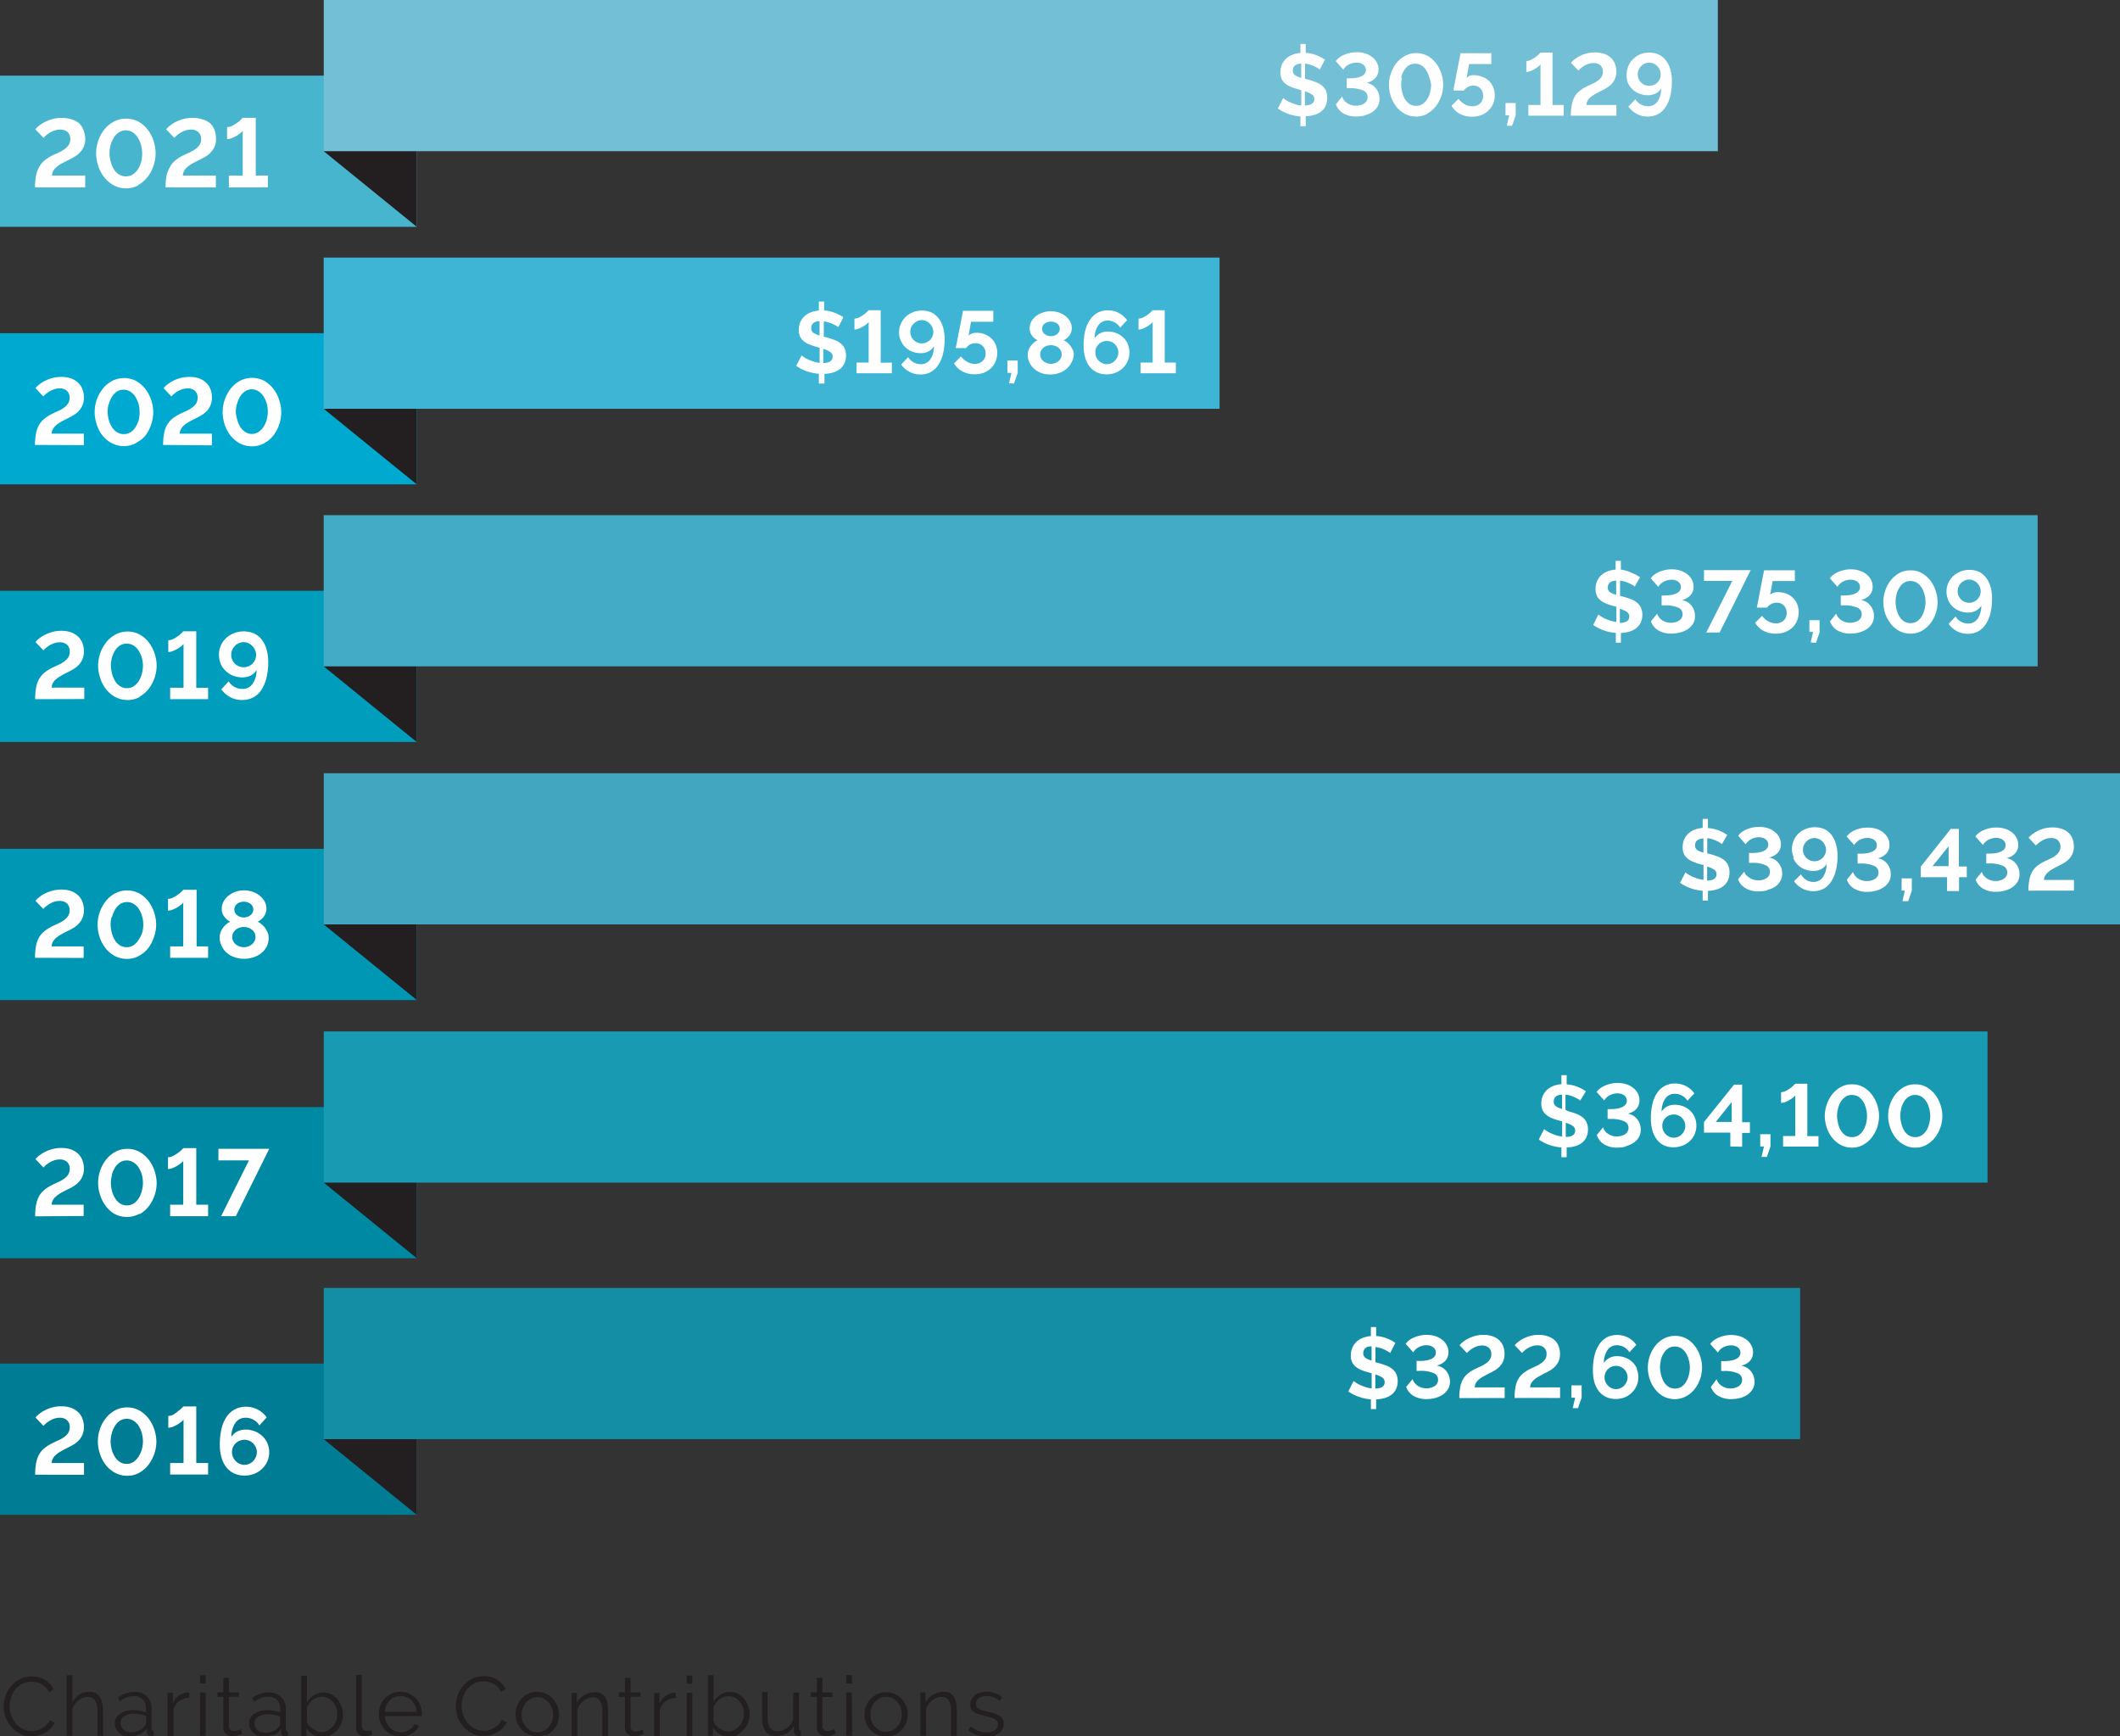 <svg id="Layer_1" data-name="Layer 1" xmlns="http://www.w3.org/2000/svg" width="306.12" height="250.7" viewBox="0 0 306.12 250.7">
  <rect x="0" y="0" width="306.12" height="250.7" fill="#333333" stroke="none"/>
  <title>communities-progress-rev-4</title>
  <path d="M163.22,268a1.62,1.62,0,0,0,.66-1.37,1.3,1.3,0,0,0-.16-.67,1.37,1.37,0,0,0-.46-.47,3.39,3.39,0,0,0-.76-.33c-.31-.1-.66-.19-1.06-.29s-.52-.13-.71-.19a2.07,2.07,0,0,1-.49-.2.7.7,0,0,1-.27-.27.8.8,0,0,1-.09-.41,1.08,1.08,0,0,1,.12-.52,1.06,1.06,0,0,1,.33-.37,1.69,1.69,0,0,1,.49-.21,2.77,2.77,0,0,1,.6-.06,3.08,3.08,0,0,1,1,.18,2.17,2.17,0,0,1,.84.54l.4-.48a2.61,2.61,0,0,0-.95-.62,3.43,3.43,0,0,0-1.31-.23,3.26,3.26,0,0,0-.9.12,2.16,2.16,0,0,0-.75.35,1.68,1.68,0,0,0-.5.59,1.72,1.72,0,0,0-.19.83,1.27,1.27,0,0,0,.13.62,1.06,1.06,0,0,0,.38.41,2.25,2.25,0,0,0,.66.3q.39.14.93.27c.31.07.59.14.82.21a2.59,2.59,0,0,1,.59.23,1,1,0,0,1,.36.31.74.74,0,0,1,.12.44,1,1,0,0,1-.45.87,2.17,2.17,0,0,1-1.21.3,3.2,3.2,0,0,1-1.17-.21,4.2,4.2,0,0,1-1.07-.65l-.38.55a3.58,3.58,0,0,0,1.2.7,4.38,4.38,0,0,0,1.43.24,2.83,2.83,0,0,0,1.78-.51m-6.07-3.27a6.39,6.39,0,0,0-.1-1.12,2.43,2.43,0,0,0-.31-.85,1.58,1.58,0,0,0-.58-.54,1.8,1.8,0,0,0-.87-.19,3,3,0,0,0-1.56.42,3,3,0,0,0-1.1,1.1v-1.42h-.74v6.26h.82v-3.83a2.16,2.16,0,0,1,.34-.72,3,3,0,0,1,.55-.57,2.44,2.44,0,0,1,.67-.37,2,2,0,0,1,.72-.13,1.14,1.14,0,0,1,1,.5,3.07,3.07,0,0,1,.33,1.62v3.5h.82Zm-12.3-.43a2.49,2.49,0,0,1,1.21-1.36,2,2,0,0,1,.87-.19,2.06,2.06,0,0,1,.89.19,2.72,2.72,0,0,1,.72.54,2.54,2.54,0,0,1,.49.81,2.67,2.67,0,0,1,.18,1,2.64,2.64,0,0,1-.67,1.78,2.35,2.35,0,0,1-.72.54,2.06,2.06,0,0,1-1.77,0,2.17,2.17,0,0,1-.72-.53,2.74,2.74,0,0,1-.48-.79,2.63,2.63,0,0,1-.18-1,2.72,2.72,0,0,1,.18-1m3.34,3.95a3,3,0,0,0,1-.7,3.08,3.08,0,0,0,.64-1,3.2,3.2,0,0,0,.23-1.23,3.47,3.47,0,0,0-.23-1.25,3.22,3.22,0,0,0-.65-1,3.16,3.16,0,0,0-1-.71,2.89,2.89,0,0,0-1.25-.26,2.8,2.8,0,0,0-1.23.26,3.16,3.16,0,0,0-1,.71,3.22,3.22,0,0,0-.65,1,3.47,3.47,0,0,0-.23,1.25,3.2,3.2,0,0,0,.23,1.23,3.08,3.08,0,0,0,.64,1,3,3,0,0,0,1,.7,3,3,0,0,0,1.24.26,3.05,3.05,0,0,0,1.26-.26m-6.2-8.62h-.82v1.2H142Zm0,2.5h-.82v6.26H142Zm-2.53,5.3-.34.16a1.62,1.62,0,0,1-.61.11.84.84,0,0,1-.51-.16.66.66,0,0,1-.25-.51v-4.25h1.44v-.65h-1.44V260h-.81v2.11h-.87v.65h.87v4.48a1.14,1.14,0,0,0,.11.53,1,1,0,0,0,.28.37,1.22,1.22,0,0,0,.42.23,2.09,2.09,0,0,0,.51.07,2.44,2.44,0,0,0,.48-.05,3.44,3.44,0,0,0,.41-.11l.31-.12.21-.09Zm-6.94.67a2.94,2.94,0,0,0,1.11-1.13v.72a.73.73,0,0,0,.18.52.67.67,0,0,0,.46.2h.13l.23,0v-.72c-.19,0-.28-.12-.28-.34v-5.2h-.82V266a2.84,2.84,0,0,1-.38.71,2.47,2.47,0,0,1-.53.54,2.22,2.22,0,0,1-.64.35,2.16,2.16,0,0,1-.71.12c-1,0-1.45-.71-1.45-2.13v-3.53H129v3.68a3.42,3.42,0,0,0,.49,2,1.78,1.78,0,0,0,1.52.68,3,3,0,0,0,1.5-.41m-9.12-.43a2.59,2.59,0,0,1-.64-.33,2.08,2.08,0,0,1-.5-.48,1.32,1.32,0,0,1-.26-.61v-1.94a2.65,2.65,0,0,1,.36-.6,2.9,2.9,0,0,1,.49-.5,2.52,2.52,0,0,1,.6-.34,2,2,0,0,1,.7-.12,2,2,0,0,1,.9.21,2.15,2.15,0,0,1,.71.56,2.7,2.7,0,0,1,.46.81,3,3,0,0,1,.16,1,2.48,2.48,0,0,1-.18.93,2.41,2.41,0,0,1-.48.8,2.16,2.16,0,0,1-.73.57,2.09,2.09,0,0,1-.94.21,1.91,1.91,0,0,1-.65-.12m2,.58a2.86,2.86,0,0,0,.94-.7,3.13,3.13,0,0,0,.63-1,3.51,3.51,0,0,0,.23-1.25,3.78,3.78,0,0,0-.2-1.2,3.4,3.4,0,0,0-.57-1,2.85,2.85,0,0,0-.88-.74,2.57,2.57,0,0,0-1.19-.27,2.39,2.39,0,0,0-1.36.39,3.51,3.51,0,0,0-1,1v-3.81h-.82v8.76h.73v-1.22a2.7,2.7,0,0,0,1,1,2.58,2.58,0,0,0,1.36.38,2.71,2.71,0,0,0,1.17-.26m-6.51-8.62h-.81v1.2h.81Zm0,2.5h-.81v6.26h.81Zm-2.39,0h-.15a2.11,2.11,0,0,0-1.26.41,2.81,2.81,0,0,0-.94,1.12v-1.5h-.77v6.26h.82v-3.89a2.34,2.34,0,0,1,.86-1.19,2.6,2.6,0,0,1,1.44-.46Zm-4.83,5.32-.34.16a1.62,1.62,0,0,1-.61.11.84.84,0,0,1-.51-.16A.66.66,0,0,1,110,267v-4.25h1.44v-.65H110V260h-.81v2.11h-.87v.65h.87v4.48a1.14,1.14,0,0,0,.11.53,1,1,0,0,0,.28.37,1.22,1.22,0,0,0,.42.23,2.09,2.09,0,0,0,.51.07,2.44,2.44,0,0,0,.48-.05,3.44,3.44,0,0,0,.41-.11l.31-.12.21-.09Zm-4.94-2.7a6.39,6.39,0,0,0-.1-1.12,2.65,2.65,0,0,0-.31-.85,1.58,1.58,0,0,0-.58-.54,1.8,1.8,0,0,0-.87-.19,3,3,0,0,0-1.56.42,3,3,0,0,0-1.1,1.1v-1.42h-.74v6.26h.81v-3.83a2.41,2.41,0,0,1,.35-.72,3,3,0,0,1,.55-.57,2.38,2.38,0,0,1,.66-.37,2.07,2.07,0,0,1,.72-.13,1.14,1.14,0,0,1,1,.5,3.07,3.07,0,0,1,.33,1.62v3.5h.82Zm-12.31-.43a2.57,2.57,0,0,1,.5-.81,2.42,2.42,0,0,1,.72-.55,2,2,0,0,1,.87-.19,2,2,0,0,1,.88.19,2.61,2.61,0,0,1,.73.54,2.54,2.54,0,0,1,.49.81,2.67,2.67,0,0,1,.18,1,2.64,2.64,0,0,1-.67,1.78,2.28,2.28,0,0,1-.73.54,2,2,0,0,1-.88.2,2.2,2.2,0,0,1-1.6-.73,2.77,2.77,0,0,1-.49-.79,2.63,2.63,0,0,1-.18-1,2.72,2.72,0,0,1,.18-1m3.35,3.95a3,3,0,0,0,1-.7,3.08,3.08,0,0,0,.64-1,3.4,3.4,0,0,0,.23-1.23A3.47,3.47,0,0,0,99.4,264a3.4,3.4,0,0,0-.65-1,3.2,3.2,0,0,0-1-.71,2.84,2.84,0,0,0-1.24-.26,2.77,2.77,0,0,0-1.23.26,3,3,0,0,0-1,.71,3.22,3.22,0,0,0-.65,1,3.27,3.27,0,0,0-.23,1.25,3.39,3.39,0,0,0,.22,1.23,3.27,3.27,0,0,0,.65,1,3.09,3.09,0,0,0,1,.7,3.16,3.16,0,0,0,2.51,0M85,265.62a4.59,4.59,0,0,0,.83,1.4,4.1,4.1,0,0,0,1.26,1,3.33,3.33,0,0,0,1.61.39,4.43,4.43,0,0,0,1-.13,4,4,0,0,0,1-.39,3.6,3.6,0,0,0,.83-.62,2.58,2.58,0,0,0,.58-.84l-.7-.36a2.51,2.51,0,0,1-.5.71,2.83,2.83,0,0,1-.66.49,2.53,2.53,0,0,1-.73.29,3.18,3.18,0,0,1-.74.09,2.81,2.81,0,0,1-1.26-.29,3.25,3.25,0,0,1-1-.79,3.78,3.78,0,0,1-.67-1.15,3.65,3.65,0,0,1-.25-1.36,4.26,4.26,0,0,1,.2-1.27,3.69,3.69,0,0,1,.61-1.14,3.12,3.12,0,0,1,1-.81,2.85,2.85,0,0,1,1.36-.32,3.42,3.42,0,0,1,.7.08,2.57,2.57,0,0,1,.7.26,2.79,2.79,0,0,1,.63.47,2.51,2.51,0,0,1,.5.71l.66-.41a3.24,3.24,0,0,0-1.2-1.35,3.59,3.59,0,0,0-1.95-.51,3.65,3.65,0,0,0-1.71.38,3.87,3.87,0,0,0-1.27,1,4.16,4.16,0,0,0-.79,1.37,4.49,4.49,0,0,0-.27,1.53,4.7,4.7,0,0,0,.29,1.6m-10.55-.74a2.7,2.7,0,0,1,.22-.91,2.48,2.48,0,0,1,.49-.72,2.3,2.3,0,0,1,.72-.47,2.27,2.27,0,0,1,.86-.17,2.23,2.23,0,0,1,1.57.64,2.59,2.59,0,0,1,.5.71,2.71,2.71,0,0,1,.24.92Zm3.17,3.46a2.91,2.91,0,0,0,.77-.32,3.28,3.28,0,0,0,.61-.49,2.35,2.35,0,0,0,.41-.63l-.71-.2a1.6,1.6,0,0,1-.31.47,2.24,2.24,0,0,1-.46.35,2.29,2.29,0,0,1-1.15.31,2.24,2.24,0,0,1-.86-.17,2.2,2.2,0,0,1-.71-.49,2.44,2.44,0,0,1-.51-.74,2.55,2.55,0,0,1-.24-.93h5.35a.31.31,0,0,0,0-.13v-.19a3.31,3.31,0,0,0-.23-1.22,3.15,3.15,0,0,0-.64-1,3,3,0,0,0-1-.71,3,3,0,0,0-1.25-.25,3.07,3.07,0,0,0-1.25.25A3.14,3.14,0,0,0,73.88,264a3.41,3.41,0,0,0-.23,1.24,3.48,3.48,0,0,0,.23,1.26,3.41,3.41,0,0,0,.66,1,3,3,0,0,0,2.24,1,3.17,3.17,0,0,0,.88-.12m-7.29-1.14a1.18,1.18,0,0,0,.33.89,1.21,1.21,0,0,0,.89.32,3.25,3.25,0,0,0,.57-.06,2.26,2.26,0,0,0,.55-.16l-.14-.66a2.75,2.75,0,0,1-.34.1l-.31,0a.73.73,0,0,1-.54-.19.77.77,0,0,1-.19-.55v-7.34h-.82Zm-5.7.42a2.59,2.59,0,0,1-.64-.33,2.28,2.28,0,0,1-.5-.48,1.32,1.32,0,0,1-.26-.61v-1.94a3.67,3.67,0,0,1,.36-.6,2.9,2.9,0,0,1,.49-.5,3,3,0,0,1,.6-.34,2,2,0,0,1,.7-.12,1.93,1.93,0,0,1,.9.21,2.06,2.06,0,0,1,.71.56,2.7,2.7,0,0,1,.46.81,2.75,2.75,0,0,1,.16,1,2.69,2.69,0,0,1-.17.93,2.79,2.79,0,0,1-.48.8,2.3,2.3,0,0,1-.74.57,2.06,2.06,0,0,1-.94.21,2,2,0,0,1-.65-.12m2,.58a3,3,0,0,0,.95-.7,3.28,3.28,0,0,0,.62-1,3.51,3.51,0,0,0,.23-1.25,3.78,3.78,0,0,0-.2-1.2,3.6,3.6,0,0,0-.56-1,2.89,2.89,0,0,0-.89-.74,2.53,2.53,0,0,0-1.18-.27,2.42,2.42,0,0,0-1.37.39,3.64,3.64,0,0,0-1,1v-3.81h-.82v8.76h.74v-1.22a2.73,2.73,0,0,0,2.32,1.34,2.71,2.71,0,0,0,1.17-.26m-10.07-.48a1.49,1.49,0,0,1-.47-.29,1.28,1.28,0,0,1-.32-.44,1.41,1.41,0,0,1-.11-.54,1.1,1.1,0,0,1,.54-.95,2.49,2.49,0,0,1,1.4-.36,4.43,4.43,0,0,1,.9.09,4,4,0,0,1,.84.24v1a.5.5,0,0,1,0,.23.91.91,0,0,1-.16.24,2,2,0,0,1-.81.63,2.85,2.85,0,0,1-1.17.24,1.44,1.44,0,0,1-.59-.11m1.81.44a2.85,2.85,0,0,0,1.08-.87l0,.49a.59.59,0,0,0,.18.44.74.74,0,0,0,.49.15l.31,0v-.72c-.2,0-.3-.12-.3-.34v-2.82a2.42,2.42,0,0,0-.67-1.82,2.54,2.54,0,0,0-1.85-.66,4.24,4.24,0,0,0-2.35.81l.29.54a4.64,4.64,0,0,1,1-.55,2.66,2.66,0,0,1,1-.19,1.75,1.75,0,0,1,1.3.48,1.85,1.85,0,0,1,.46,1.32V265a4.53,4.53,0,0,0-.87-.24,6.45,6.45,0,0,0-1-.08,3.53,3.53,0,0,0-1.06.14,2.55,2.55,0,0,0-.83.39,1.72,1.72,0,0,0-.54.6,1.49,1.49,0,0,0-.19.75,1.76,1.76,0,0,0,.16.76,1.82,1.82,0,0,0,.43.62,2.06,2.06,0,0,0,.66.42,2.27,2.27,0,0,0,.83.15,3.37,3.37,0,0,0,1.41-.3m-4.7-.78-.34.16a1.62,1.62,0,0,1-.61.11.84.84,0,0,1-.51-.16A.63.63,0,0,1,52,267v-4.25h1.44v-.65H52V260H51.2v2.11h-.86v.65h.86v4.48a1.29,1.29,0,0,0,.11.53,1.06,1.06,0,0,0,.29.37,1.14,1.14,0,0,0,.42.23,2,2,0,0,0,.5.07,2.44,2.44,0,0,0,.48-.05,3.44,3.44,0,0,0,.41-.11l.32-.12.21-.09Zm-5.06-7.8h-.82v1.2h.82Zm0,2.5h-.82v6.26h.82Zm-2.39,0h-.16a2.11,2.11,0,0,0-1.26.41,2.79,2.79,0,0,0-.93,1.12v-1.5h-.77v6.26H44v-3.89a2.3,2.3,0,0,1,.87-1.19,2.6,2.6,0,0,1,1.44-.46Zm-9,5.66a1.49,1.49,0,0,1-.47-.29,1.39,1.39,0,0,1-.43-1,1.1,1.1,0,0,1,.54-.95,2.5,2.5,0,0,1,1.41-.36,4.41,4.41,0,0,1,.89.09,4.13,4.13,0,0,1,.85.24v1a.53.53,0,0,1-.06.23.72.72,0,0,1-.16.24,1.88,1.88,0,0,1-.81.63,2.78,2.78,0,0,1-1.17.24,1.47,1.47,0,0,1-.59-.11m1.81.44a2.81,2.81,0,0,0,1.09-.87l0,.49a.6.6,0,0,0,.19.44.69.69,0,0,0,.48.15l.31,0v-.72c-.2,0-.3-.12-.3-.34v-2.82a2.42,2.42,0,0,0-.67-1.82,2.52,2.52,0,0,0-1.85-.66,4.24,4.24,0,0,0-2.35.81l.29.54a4.64,4.64,0,0,1,1-.55,2.7,2.7,0,0,1,1-.19,1.72,1.72,0,0,1,1.3.48,1.85,1.85,0,0,1,.47,1.32V265a4.86,4.86,0,0,0-.88-.24,6.45,6.45,0,0,0-1-.08,3.58,3.58,0,0,0-1.06.14,2.5,2.5,0,0,0-.82.39,1.55,1.55,0,0,0-.54.6,1.5,1.5,0,0,0-.2.75,1.91,1.91,0,0,0,.16.76,1.71,1.71,0,0,0,.44.62,2.06,2.06,0,0,0,.66.42,2.18,2.18,0,0,0,.82.15,3.37,3.37,0,0,0,1.41-.3m-5.2-3.48a5.32,5.32,0,0,0-.11-1.1,2.34,2.34,0,0,0-.35-.85,1.72,1.72,0,0,0-.61-.56,1.94,1.94,0,0,0-.91-.19,2.69,2.69,0,0,0-1.43.4,2.92,2.92,0,0,0-1,1.12v-3.92h-.82v8.76h.82v-3.83a2.3,2.3,0,0,1,.33-.71,2.53,2.53,0,0,1,.52-.56,2.46,2.46,0,0,1,.64-.38,1.89,1.89,0,0,1,.69-.14,1.25,1.25,0,0,1,1.08.53,2.83,2.83,0,0,1,.36,1.59v3.5h.82Zm-14.07.94a4.57,4.57,0,0,0,.82,1.4,4.1,4.1,0,0,0,1.26,1,3.36,3.36,0,0,0,1.61.39,4.36,4.36,0,0,0,1-.13,4.28,4.28,0,0,0,1-.39,3.54,3.54,0,0,0,.82-.62,2.58,2.58,0,0,0,.58-.84l-.7-.36a2.32,2.32,0,0,1-.5.71,3,3,0,0,1-.65.49,2.59,2.59,0,0,1-.74.29,3.1,3.1,0,0,1-.73.09,2.85,2.85,0,0,1-1.27-.29,3.37,3.37,0,0,1-1-.79,4,4,0,0,1-.67-1.15,3.86,3.86,0,0,1-.25-1.36,4,4,0,0,1,.21-1.27,3.66,3.66,0,0,1,.6-1.14,3.12,3.12,0,0,1,1-.81,2.87,2.87,0,0,1,1.36-.32,3.51,3.51,0,0,1,.71.08,2.51,2.51,0,0,1,.69.26,2.59,2.59,0,0,1,.63.47,2.32,2.32,0,0,1,.5.71l.66-.41a3.15,3.15,0,0,0-1.19-1.35,3.59,3.59,0,0,0-1.95-.51,3.72,3.72,0,0,0-1.72.38,4,4,0,0,0-1.27,1,4.34,4.34,0,0,0-.79,1.37,4.44,4.44,0,0,0,0,3.13" transform="translate(-18.95 -17.76)" fill="#231f20"/>
  <rect y="159.84" width="60.17" height="21.83" fill="#0089a3"/>
  <polygon points="60.17 181.66 60.17 159.84 46.74 170.75 60.17 181.66" fill="#231f20"/>
  <rect x="46.75" y="148.92" width="240.24" height="21.83" fill="#179ab2"/>
  <path d="M293.45,177.89a3.93,3.93,0,0,1,.39-1,2.17,2.17,0,0,1,.67-.74,1.56,1.56,0,0,1,1-.29,1.65,1.65,0,0,1,.94.27,2.17,2.17,0,0,1,.67.71,3.5,3.5,0,0,1,.41,1,4.37,4.37,0,0,1,.14,1.07,4.06,4.06,0,0,1-.13,1,3.63,3.63,0,0,1-.38,1,2.39,2.39,0,0,1-.67.74,1.67,1.67,0,0,1-1,.29,1.62,1.62,0,0,1-.94-.27,2.28,2.28,0,0,1-.67-.71,3.79,3.79,0,0,1-.39-1,5,5,0,0,1-.15-1.07,4.58,4.58,0,0,1,.13-1m3.66,5.16a4,4,0,0,0,1.23-1.06,4.77,4.77,0,0,0,.78-1.46,5.18,5.18,0,0,0,.28-1.64,5.38,5.38,0,0,0-.25-1.54,5,5,0,0,0-.75-1.48,4.09,4.09,0,0,0-1.23-1.11,3.19,3.19,0,0,0-1.7-.44,3.24,3.24,0,0,0-1.62.4,4.23,4.23,0,0,0-1.24,1.06,5.1,5.1,0,0,0-.78,1.48,5.05,5.05,0,0,0,0,3.2,4.62,4.62,0,0,0,.74,1.47,3.9,3.9,0,0,0,1.23,1.09,3.32,3.32,0,0,0,1.69.44,3.2,3.2,0,0,0,1.64-.41m-12.81-5.16a3.57,3.57,0,0,1,.38-1,2.39,2.39,0,0,1,.67-.74,1.57,1.57,0,0,1,1-.29,1.69,1.69,0,0,1,.94.27,2.28,2.28,0,0,1,.67.71,3.48,3.48,0,0,1,.4,1,3.93,3.93,0,0,1,.14,1.07,4.55,4.55,0,0,1-.12,1,4,4,0,0,1-.39,1,2.27,2.27,0,0,1-.67.74,1.64,1.64,0,0,1-1,.29,1.66,1.66,0,0,1-.95-.27,2.14,2.14,0,0,1-.66-.71,3.46,3.46,0,0,1-.39-1,5,5,0,0,1-.15-1.07,4,4,0,0,1,.13-1m3.65,5.16a4,4,0,0,0,1.24-1.06,5.24,5.24,0,0,0,.78-1.46,5.17,5.17,0,0,0,.27-1.64,5.05,5.05,0,0,0-.25-1.54,4.78,4.78,0,0,0-.74-1.48,4.09,4.09,0,0,0-1.23-1.11,3.19,3.19,0,0,0-1.7-.44,3.26,3.26,0,0,0-1.63.4,4.32,4.32,0,0,0-1.23,1.06,5.3,5.3,0,0,0-1.06,3.11,5.52,5.52,0,0,0,.25,1.57,4.84,4.84,0,0,0,.74,1.47,3.9,3.9,0,0,0,1.23,1.09,3.36,3.36,0,0,0,1.7.44,3.19,3.19,0,0,0,1.63-.41m-8.07-1.25v-7.57h-1.74a1.76,1.76,0,0,1-.21.21,4.35,4.35,0,0,1-.48.42,4.29,4.29,0,0,1-.66.4,1.45,1.45,0,0,1-.7.19V177a1.84,1.84,0,0,0,.57-.11,3.77,3.77,0,0,0,.61-.29,4.43,4.43,0,0,0,.53-.35,1.79,1.79,0,0,0,.34-.34v5.87h-1.76v1.53h5.11V181.8Zm-5.84,3,.52-1.51v-1.77h-1.48v1.77h.54l-.35,1.51ZM269,176.88v2.87H266.7Zm1.51,6.45v-2h1.12v-1.54h-1.12v-5.43h-1.17L265,179.77v1.52h3.8v2ZM260,181.89a2,2,0,0,1-.53-.37,1.7,1.7,0,0,1-.36-.54,1.65,1.65,0,0,1-.13-.66,1.54,1.54,0,0,1,.48-1.16,1.61,1.61,0,0,1,.53-.36,1.79,1.79,0,0,1,.65-.13,1.7,1.7,0,0,1,.64.13,1.61,1.61,0,0,1,.53.36,1.73,1.73,0,0,1,.36.52,1.56,1.56,0,0,1,.13.64,1.65,1.65,0,0,1-.13.66,1.7,1.7,0,0,1-.36.54,1.64,1.64,0,0,1-.53.37,1.61,1.61,0,0,1-.64.14,1.53,1.53,0,0,1-.64-.14m3.69-2.75a3,3,0,0,0-.67-1,3.23,3.23,0,0,0-1-.64,3.41,3.41,0,0,0-1.24-.23,2.34,2.34,0,0,0-1.14.27,2,2,0,0,0-.75.73,3.17,3.17,0,0,1,.53-1.91,1.61,1.61,0,0,1,1.36-.67,2.12,2.12,0,0,1,1.83,1l1-1.06a3.37,3.37,0,0,0-2.78-1.43,3,3,0,0,0-2.56,1.31,4.7,4.7,0,0,0-.7,1.58,8.92,8.92,0,0,0-.24,2.18,6.24,6.24,0,0,0,.23,1.75,3.71,3.71,0,0,0,.66,1.3,2.86,2.86,0,0,0,1,.81,3.24,3.24,0,0,0,1.38.28,3.49,3.49,0,0,0,1.3-.24,3.06,3.06,0,0,0,2-2.9,2.93,2.93,0,0,0-.24-1.18m-9.93,4.15a3.65,3.65,0,0,0,1.08-.47,2.42,2.42,0,0,0,.77-.79,2.06,2.06,0,0,0,.29-1.12,2.45,2.45,0,0,0-.13-.81,2.49,2.49,0,0,0-.38-.7,2.32,2.32,0,0,0-.6-.52,2.2,2.2,0,0,0-.78-.28,2.37,2.37,0,0,0,1.25-.67,1.78,1.78,0,0,0,.45-1.25,2.13,2.13,0,0,0-.23-1,2.6,2.6,0,0,0-.66-.79,3.34,3.34,0,0,0-1-.53,4.28,4.28,0,0,0-1.27-.19,4.56,4.56,0,0,0-.89.09,4.92,4.92,0,0,0-.85.26,3.41,3.41,0,0,0-.73.4,2.61,2.61,0,0,0-.55.55l1.09,1.23a1.76,1.76,0,0,1,.28-.36,2,2,0,0,1,.41-.33,2.51,2.51,0,0,1,1.26-.34,1.51,1.51,0,0,1,.46.07,1.28,1.28,0,0,1,.43.19,1,1,0,0,1,.31.33.9.9,0,0,1,.12.48.84.84,0,0,1-.18.54,1.23,1.23,0,0,1-.5.38,2.89,2.89,0,0,1-.75.22,6.64,6.64,0,0,1-.93.07h-.42v1.42h.42a4.66,4.66,0,0,1,1.91.31,1,1,0,0,1,.69,1,1,1,0,0,1-.14.51,1,1,0,0,1-.36.38,1.75,1.75,0,0,1-.52.23,2.18,2.18,0,0,1-.63.09,2.44,2.44,0,0,1-.85-.14,2.38,2.38,0,0,1-.61-.35,2.09,2.09,0,0,1-.38-.43,1.13,1.13,0,0,1-.18-.4l-.9,1.11A2.4,2.4,0,0,0,250.6,183a3.55,3.55,0,0,0,1.87.46,4.76,4.76,0,0,0,1.25-.16m-9.21-7.49v2.06a2.91,2.91,0,0,1-.91-.4.77.77,0,0,1-.3-.65c0-.62.41-1,1.21-1m.53,6.06v-2a3.57,3.57,0,0,1,1,.44.77.77,0,0,1,.36.67q0,.9-1.35.93m2.9-6.6a6.28,6.28,0,0,0-1.24-.65,5,5,0,0,0-1.54-.34V173h-.76v1.3a4.28,4.28,0,0,0-1.15.25,3.15,3.15,0,0,0-.92.56,2.64,2.64,0,0,0-.61.86,2.9,2.9,0,0,0-.22,1.14,2.21,2.21,0,0,0,.16.89,1.81,1.81,0,0,0,.48.66,2.89,2.89,0,0,0,.79.5,7.3,7.3,0,0,0,1.12.38l.23.07.23.06v2.19a5.1,5.1,0,0,1-.88-.19c-.29-.1-.54-.2-.78-.3a4.44,4.44,0,0,1-.59-.33,3.14,3.14,0,0,1-.35-.26l-.78,1.51a6.55,6.55,0,0,0,3.27,1.14v1.41h.76v-1.4a5.18,5.18,0,0,0,1.19-.18,3.25,3.25,0,0,0,1-.48A2.31,2.31,0,0,0,248,182a2.71,2.71,0,0,0,.25-1.19,2.34,2.34,0,0,0-.21-1,1.93,1.93,0,0,0-.57-.73,3.5,3.5,0,0,0-.92-.51c-.36-.13-.76-.26-1.2-.38L245,178v-2.19a3.4,3.4,0,0,1,.72.14,5,5,0,0,1,.62.24l.5.26a1.28,1.28,0,0,1,.28.22Z" transform="translate(-18.95 -17.76)" fill="#fff"/>
  <rect y="122.56" width="60.17" height="21.83" fill="#0097b4"/>
  <polygon points="60.17 144.38 60.17 122.56 46.74 133.47 60.17 144.38" fill="#231f20"/>
  <rect x="46.75" y="111.64" width="259.37" height="21.83" fill="#42a6c0"/>
  <path d="M318.42,146.35v-1.54H314.1a1.21,1.21,0,0,1,.15-.6,2.14,2.14,0,0,1,.42-.51,4,4,0,0,1,.66-.46c.26-.15.55-.3.87-.46s.59-.3.86-.47a3.18,3.18,0,0,0,.69-.57,2.72,2.72,0,0,0,.48-.76,2.57,2.57,0,0,0,.18-1,3.1,3.1,0,0,0-.2-1.12,2.46,2.46,0,0,0-.58-.87,2.67,2.67,0,0,0-1-.56,3.7,3.7,0,0,0-1.3-.2,4.71,4.71,0,0,0-1.23.15,6.13,6.13,0,0,0-1,.39,4.42,4.42,0,0,0-.75.49,3.62,3.62,0,0,0-.48.46l1.06,1.12a3.71,3.71,0,0,1,.4-.37,4.89,4.89,0,0,1,.5-.35,3.73,3.73,0,0,1,.61-.26,2.48,2.48,0,0,1,.68-.1,1.33,1.33,0,0,1,1,.34,1.21,1.21,0,0,1,.35.91,1.4,1.4,0,0,1-.2.75,2.17,2.17,0,0,1-.54.55,3.51,3.51,0,0,1-.73.43l-.83.39a5.84,5.84,0,0,0-1.09.68,3,3,0,0,0-.72.87,3.8,3.8,0,0,0-.39,1.15,8.48,8.48,0,0,0-.12,1.53Zm-10,0a3.51,3.51,0,0,0,1.08-.47,2.52,2.52,0,0,0,.77-.79,2.12,2.12,0,0,0,.29-1.12,2.35,2.35,0,0,0-.51-1.5,2.13,2.13,0,0,0-.6-.52,2.21,2.21,0,0,0-.78-.29,2.34,2.34,0,0,0,1.24-.67,1.72,1.72,0,0,0,.46-1.25,2.13,2.13,0,0,0-.23-1,2.6,2.6,0,0,0-.66-.79,3.34,3.34,0,0,0-1-.53,4.28,4.28,0,0,0-1.27-.18,5.45,5.45,0,0,0-.89.08,4.92,4.92,0,0,0-.85.26,3.41,3.41,0,0,0-.73.4,2.6,2.6,0,0,0-.55.55l1.09,1.23a2.11,2.11,0,0,1,.27-.36,2.36,2.36,0,0,1,.42-.33,2.06,2.06,0,0,1,.56-.24,2.5,2.5,0,0,1,.69-.1,1.91,1.91,0,0,1,.47.07,1.23,1.23,0,0,1,.42.19.9.9,0,0,1,.31.33.82.82,0,0,1,.13.48.89.89,0,0,1-.18.55,1.39,1.39,0,0,1-.5.37,2.89,2.89,0,0,1-.75.22,6.67,6.67,0,0,1-.94.07h-.42v1.42h.42a4.56,4.56,0,0,1,1.92.32,1,1,0,0,1,.69,1,1,1,0,0,1-.14.52,1.27,1.27,0,0,1-.36.37,2,2,0,0,1-.53.24,2.45,2.45,0,0,1-.62.08,2.4,2.4,0,0,1-.85-.14,2.12,2.12,0,0,1-.61-.35,2.2,2.2,0,0,1-.39-.43,1.19,1.19,0,0,1-.17-.4l-.9,1.12a2.41,2.41,0,0,0,1.07,1.3,3.53,3.53,0,0,0,1.87.46,4.82,4.82,0,0,0,1.25-.16m-8.09-6.41v2.87H298Zm1.51,6.46v-2h1.12v-1.54H301.8v-5.43h-1.17l-4.33,5.45v1.52h3.8v2Zm-7.34,1.46.52-1.52v-1.77h-1.47v1.77H294l-.34,1.52Zm-4.66-1.51a3.4,3.4,0,0,0,1.08-.47,2.42,2.42,0,0,0,.77-.79,2,2,0,0,0,.29-1.12,2.35,2.35,0,0,0-.51-1.5,2,2,0,0,0-.6-.52,2.21,2.21,0,0,0-.78-.29,2.37,2.37,0,0,0,1.25-.67,1.76,1.76,0,0,0,.45-1.25,2.13,2.13,0,0,0-.23-1,2.6,2.6,0,0,0-.66-.79,3.34,3.34,0,0,0-1-.53,4.28,4.28,0,0,0-1.27-.18,5.45,5.45,0,0,0-.89.08,4.92,4.92,0,0,0-.85.26,3.41,3.41,0,0,0-.73.4,2.86,2.86,0,0,0-.55.55l1.09,1.23a1.76,1.76,0,0,1,.28-.36,2,2,0,0,1,.41-.33,2.2,2.2,0,0,1,.56-.24,2.52,2.52,0,0,1,.7-.1,1.9,1.9,0,0,1,.46.07,1.28,1.28,0,0,1,.43.19,1,1,0,0,1,.31.33.9.9,0,0,1,.12.48.89.89,0,0,1-.18.55,1.31,1.31,0,0,1-.5.37,2.89,2.89,0,0,1-.75.22,6.67,6.67,0,0,1-.94.07h-.41v1.42h.41a4.5,4.5,0,0,1,1.92.32,1,1,0,0,1,.69,1,1,1,0,0,1-.14.52,1.06,1.06,0,0,1-.36.37,2.07,2.07,0,0,1-.52.24,2.59,2.59,0,0,1-.63.08,2.44,2.44,0,0,1-.85-.14,2.12,2.12,0,0,1-.61-.35,1.86,1.86,0,0,1-.38-.43,1.06,1.06,0,0,1-.18-.4l-.9,1.12a2.41,2.41,0,0,0,1.07,1.3,3.55,3.55,0,0,0,1.87.46,4.76,4.76,0,0,0,1.25-.16m-8.23-7.47a1.8,1.8,0,0,1,.53.37,1.87,1.87,0,0,1,.36.55,1.62,1.62,0,0,1,.14.65,1.5,1.5,0,0,1-.14.64,1.66,1.66,0,0,1-1.53,1,1.53,1.53,0,0,1-.64-.13,1.49,1.49,0,0,1-.53-.35,1.77,1.77,0,0,1-.36-.53,1.53,1.53,0,0,1-.13-.64,1.57,1.57,0,0,1,.13-.65,1.7,1.7,0,0,1,.36-.54,1.59,1.59,0,0,1,.52-.37,1.53,1.53,0,0,1,.64-.14,1.58,1.58,0,0,1,.65.14m-3.7,2.75a3.08,3.08,0,0,0,.67,1,3,3,0,0,0,1,.63,3.34,3.34,0,0,0,1.24.23,2.33,2.33,0,0,0,1.13-.27,1.82,1.82,0,0,0,.76-.72,3.13,3.13,0,0,1-.53,1.9,1.62,1.62,0,0,1-1.36.68,2.11,2.11,0,0,1-1-.27A2.32,2.32,0,0,1,279,144L278,145a3.44,3.44,0,0,0,1.22,1.06,3.33,3.33,0,0,0,1.57.37,3.12,3.12,0,0,0,1.44-.33,2.91,2.91,0,0,0,1.1-1,5,5,0,0,0,.7-1.6,8.43,8.43,0,0,0,.25-2.18,5.81,5.81,0,0,0-.24-1.74,3.62,3.62,0,0,0-.66-1.3,2.85,2.85,0,0,0-1-.81,3.4,3.4,0,0,0-1.38-.27,3.49,3.49,0,0,0-1.3.24,3.34,3.34,0,0,0-1.05.66,3.14,3.14,0,0,0-.69,1,3,3,0,0,0-.26,1.23,2.86,2.86,0,0,0,.24,1.18m-3.72,4.72a3.46,3.46,0,0,0,1.09-.47A2.52,2.52,0,0,0,276,145a2.12,2.12,0,0,0,.29-1.12,2.75,2.75,0,0,0-.13-.81,2.24,2.24,0,0,0-.39-.69,2,2,0,0,0-.59-.52,2.37,2.37,0,0,0-.78-.29,2.34,2.34,0,0,0,1.24-.67,1.72,1.72,0,0,0,.46-1.25,2,2,0,0,0-.24-1,2.43,2.43,0,0,0-.65-.79,3.28,3.28,0,0,0-1-.53,4.17,4.17,0,0,0-1.26-.18,5.35,5.35,0,0,0-.89.08,4.66,4.66,0,0,0-.85.26,3.49,3.49,0,0,0-.74.4,2.55,2.55,0,0,0-.54.55l1.09,1.23a2.11,2.11,0,0,1,.27-.36,2.28,2.28,0,0,1,.41-.33,2.2,2.2,0,0,1,.56-.24,2.57,2.57,0,0,1,.7-.1,1.83,1.83,0,0,1,.46.07,1.28,1.28,0,0,1,.43.19.94.94,0,0,1,.43.81.89.89,0,0,1-.18.55,1.27,1.27,0,0,1-.49.37,2.89,2.89,0,0,1-.75.22,6.79,6.79,0,0,1-.94.07h-.42v1.42h.42a4.56,4.56,0,0,1,1.92.32,1,1,0,0,1,.68,1,1,1,0,0,1-.13.52,1.27,1.27,0,0,1-.36.37,2,2,0,0,1-.53.24,2.59,2.59,0,0,1-.63.08,2.38,2.38,0,0,1-.84-.14,2,2,0,0,1-.61-.35A1.71,1.71,0,0,1,271,144a1.51,1.51,0,0,1-.18-.4l-.9,1.12A2.41,2.41,0,0,0,271,146a3.59,3.59,0,0,0,1.88.46,4.69,4.69,0,0,0,1.24-.16m-9.2-7.48v2.05a2.91,2.91,0,0,1-.91-.4.75.75,0,0,1-.3-.65c0-.62.4-.95,1.21-1m.53,6.05v-2a3.87,3.87,0,0,1,1,.44.77.77,0,0,1,.36.68c0,.59-.45.9-1.35.92m2.89-6.6a5.92,5.92,0,0,0-1.23-.65,5.09,5.09,0,0,0-1.55-.34V136h-.76v1.29a4.62,4.62,0,0,0-1.14.25,3,3,0,0,0-.92.56,2.64,2.64,0,0,0-.61.86,2.76,2.76,0,0,0-.22,1.14,2.37,2.37,0,0,0,.15.89,1.93,1.93,0,0,0,.48.66,3.06,3.06,0,0,0,.79.5,8.67,8.67,0,0,0,1.13.39l.23.07.23,0v2.19a5.21,5.21,0,0,1-.89-.19c-.28-.1-.54-.2-.77-.3a5.39,5.39,0,0,1-.6-.33,2.86,2.86,0,0,1-.35-.26l-.77,1.51a6.29,6.29,0,0,0,1.53.78,6.43,6.43,0,0,0,1.73.36v1.41h.76v-1.4a4.62,4.62,0,0,0,1.19-.18,2.69,2.69,0,0,0,1-.48,2.21,2.21,0,0,0,.67-.81,2.58,2.58,0,0,0,.25-1.19,2.49,2.49,0,0,0-.2-1.05,2.16,2.16,0,0,0-.58-.73,3.43,3.43,0,0,0-.91-.51c-.36-.13-.76-.26-1.2-.38l-.32-.07v-2.2a3.43,3.43,0,0,1,.71.14,6.36,6.36,0,0,1,.63.25,3.18,3.18,0,0,1,.49.26,1.14,1.14,0,0,1,.29.21Z" transform="translate(-18.95 -17.76)" fill="#fff"/>
  <rect y="10.92" width="60.17" height="21.83" fill="#47b5ce"/>
  <rect y="48.11" width="60.17" height="21.82" fill="#00a9cf"/>
  <polygon points="60.17 69.93 60.17 48.11 46.74 59.02 60.17 69.93" fill="#231f20"/>
  <polygon points="60.17 32.74 60.17 10.92 46.74 21.83 60.17 32.74" fill="#231f20"/>
  <rect x="46.74" y="37.19" width="129.36" height="21.83" fill="#3eb5d5"/>
  <rect x="46.75" width="201.3" height="21.83" fill="#73c0d6"/>
  <path d="M187.13,70.11V62.55h-1.74l-.2.21a3.64,3.64,0,0,1-.49.41,4.77,4.77,0,0,1-.65.41,1.55,1.55,0,0,1-.7.18v1.58a1.78,1.78,0,0,0,.56-.11,4.85,4.85,0,0,0,.61-.29,3.62,3.62,0,0,0,.54-.36,1.7,1.7,0,0,0,.33-.33v5.86h-1.75v1.54h5.1V70.11Zm-9,.09a1.91,1.91,0,0,1-.53-.36,2,2,0,0,1-.36-.54,1.65,1.65,0,0,1-.13-.66,1.69,1.69,0,0,1,.12-.64,1.91,1.91,0,0,1,.36-.53,1.58,1.58,0,0,1,.53-.35,1.61,1.61,0,0,1,.65-.13,1.53,1.53,0,0,1,.64.13,1.58,1.58,0,0,1,.53.35,1.91,1.91,0,0,1,.36.53,1.53,1.53,0,0,1,.13.64,1.65,1.65,0,0,1-.13.66,2,2,0,0,1-.36.54,1.64,1.64,0,0,1-.53.37,1.59,1.59,0,0,1-.64.13,1.39,1.39,0,0,1-.64-.14m3.69-2.75a3.05,3.05,0,0,0-1.67-1.59,3.41,3.41,0,0,0-1.24-.23,2.34,2.34,0,0,0-1.14.27,2,2,0,0,0-.75.72,3.16,3.16,0,0,1,.53-1.9,1.62,1.62,0,0,1,1.36-.68,2.1,2.1,0,0,1,1,.27,2.18,2.18,0,0,1,.79.75l1-1.07a3.51,3.51,0,0,0-1.22-1.05,3.29,3.29,0,0,0-1.56-.37,3.13,3.13,0,0,0-1.45.33,3.2,3.2,0,0,0-1.11,1,5.06,5.06,0,0,0-.7,1.59,8.92,8.92,0,0,0-.24,2.18,6.16,6.16,0,0,0,.23,1.74,3.67,3.67,0,0,0,.66,1.31,3,3,0,0,0,1.05.81,3.4,3.4,0,0,0,1.38.28,3.49,3.49,0,0,0,1.3-.24,3.37,3.37,0,0,0,1.05-.67,3.22,3.22,0,0,0,.7-1,3.14,3.14,0,0,0,.25-1.23,3,3,0,0,0-.24-1.19m-12-3a1.41,1.41,0,0,1,.89-.28,1.47,1.47,0,0,1,.91.28.86.86,0,0,1,.37.74,1,1,0,0,1-.11.47,1.18,1.18,0,0,1-.3.33,1,1,0,0,1-.42.21,1.39,1.39,0,0,1-.44.07,1.41,1.41,0,0,1-.45-.07,1.3,1.3,0,0,1-.41-.2,1,1,0,0,1-.29-.33.85.85,0,0,1-.12-.46.9.9,0,0,1,.37-.76m2.32,5a1.3,1.3,0,0,1-.34.43,1.72,1.72,0,0,1-1.08.38,1.59,1.59,0,0,1-.57-.1,1.51,1.51,0,0,1-.5-.27,1.57,1.57,0,0,1-.35-.42,1.28,1.28,0,0,1-.13-.56,1.14,1.14,0,0,1,.13-.55,1.37,1.37,0,0,1,.33-.43,1.93,1.93,0,0,1,.49-.27,2,2,0,0,1,.59-.09,1.88,1.88,0,0,1,.57.09,1.33,1.33,0,0,1,.5.26,1.22,1.22,0,0,1,.36.42,1.2,1.2,0,0,1,.13.57,1.08,1.08,0,0,1-.13.54m1.74-1.16a2.19,2.19,0,0,0-.33-.6,3,3,0,0,0-.45-.49,2.57,2.57,0,0,0-.54-.34,2.59,2.59,0,0,0,.46-.3,2,2,0,0,0,.37-.4,1.69,1.69,0,0,0,.25-.48,1.6,1.6,0,0,0,.09-.53,2,2,0,0,0-.28-1.07,2.65,2.65,0,0,0-.71-.78,3.26,3.26,0,0,0-1-.48,3.94,3.94,0,0,0-1.05-.16,3.49,3.49,0,0,0-1.05.17,3.32,3.32,0,0,0-1,.48,2.52,2.52,0,0,0-.71.78,2.12,2.12,0,0,0-.28,1.08,1.69,1.69,0,0,0,.33,1,2.29,2.29,0,0,0,.8.69,2.39,2.39,0,0,0-.5.33,2.89,2.89,0,0,0-.45.47,2.58,2.58,0,0,0-.33.59,2,2,0,0,0-.13.7,2.52,2.52,0,0,0,.26,1.14,2.81,2.81,0,0,0,.7.91,3.2,3.2,0,0,0,1,.59,3.8,3.8,0,0,0,1.27.21,4.07,4.07,0,0,0,1.27-.2,3.23,3.23,0,0,0,1.05-.57,2.72,2.72,0,0,0,.71-.87A2.53,2.53,0,0,0,174,69a2.09,2.09,0,0,0-.12-.72m-8.51,4.85.53-1.51V69.82h-1.48V71.6H165l-.35,1.51Zm-6.12-7.19a1,1,0,0,0-.44.28l.35-2h3.22V62.63H158c-.18,1-.35,1.84-.5,2.61-.07.33-.14.65-.2,1s-.11.6-.16.86-.09.47-.13.64-.05.26-.05.28h1.49a1.54,1.54,0,0,1,.58-.52,1.76,1.76,0,0,1,.78-.19,1.58,1.58,0,0,1,.58.11,1.21,1.21,0,0,1,.46.31,1.29,1.29,0,0,1,.31.47,1.59,1.59,0,0,1,.11.59,1.43,1.43,0,0,1-.44,1.09,1.56,1.56,0,0,1-1.13.42,2.16,2.16,0,0,1-1.09-.3,2.69,2.69,0,0,1-.9-.78l-1,1a3,3,0,0,0,1.2,1.16,3.61,3.61,0,0,0,1.76.42,4.14,4.14,0,0,0,1.34-.22,3.27,3.27,0,0,0,1-.63,2.78,2.78,0,0,0,.69-1,3,3,0,0,0,.25-1.24,3.13,3.13,0,0,0-.22-1.17,2.69,2.69,0,0,0-.63-.92,2.83,2.83,0,0,0-.94-.59,3.1,3.1,0,0,0-1.18-.22,2.52,2.52,0,0,0-.73.1m-6.56-1.79a1.81,1.81,0,0,1,.89.92,1.66,1.66,0,0,1,.14.66,1.53,1.53,0,0,1-.14.64,1.7,1.7,0,0,1-.35.52,1.69,1.69,0,0,1-1.18.48,1.7,1.7,0,0,1-.64-.13,1.51,1.51,0,0,1-.53-.36,1.73,1.73,0,0,1-.36-.52,1.56,1.56,0,0,1-.13-.64,1.65,1.65,0,0,1,.13-.66,1.7,1.7,0,0,1,.36-.54,2,2,0,0,1,.52-.37,1.53,1.53,0,0,1,.64-.14,1.62,1.62,0,0,1,.65.14M149,66.89a3,3,0,0,0,.67,1,3.23,3.23,0,0,0,1,.64,3.33,3.33,0,0,0,1.24.22,2.33,2.33,0,0,0,1.13-.26,1.85,1.85,0,0,0,.76-.73,3.17,3.17,0,0,1-.53,1.91,1.61,1.61,0,0,1-1.36.67,2.21,2.21,0,0,1-1.05-.26,2.32,2.32,0,0,1-.78-.75l-1,1.06a3.41,3.41,0,0,0,1.21,1.06,3.34,3.34,0,0,0,1.57.38,3.12,3.12,0,0,0,1.44-.33,3,3,0,0,0,1.1-1,4.85,4.85,0,0,0,.7-1.59,8.43,8.43,0,0,0,.25-2.18,5.88,5.88,0,0,0-.24-1.75,3.57,3.57,0,0,0-.66-1.29,2.85,2.85,0,0,0-1-.81,3.24,3.24,0,0,0-1.38-.28,3.49,3.49,0,0,0-1.3.24,3.37,3.37,0,0,0-1.05.67,3.19,3.19,0,0,0-.69,1,3,3,0,0,0-.26,1.23,2.9,2.9,0,0,0,.24,1.18m-2.89,3.22V62.55h-1.74l-.21.21a3.5,3.5,0,0,1-.48.41,4.33,4.33,0,0,1-.66.41,1.55,1.55,0,0,1-.7.18v1.58a1.84,1.84,0,0,0,.57-.11,4.85,4.85,0,0,0,.61-.29,3.51,3.51,0,0,0,.53-.36,1.53,1.53,0,0,0,.34-.33v5.86h-1.75v1.54h5.1V70.11Zm-8.83-6v2.06a3,3,0,0,1-.91-.4.77.77,0,0,1-.29-.66c0-.61.4-1,1.2-1m.54,6.06V68.13a4.22,4.22,0,0,1,1,.45.77.77,0,0,1,.35.67c0,.59-.45.9-1.34.93m2.89-6.61a6,6,0,0,0-1.24-.64,5.34,5.34,0,0,0-1.54-.35V61.3h-.76v1.3a4.28,4.28,0,0,0-1.15.25,3,3,0,0,0-.92.56,2.68,2.68,0,0,0-.61.86,2.88,2.88,0,0,0-.22,1.13,2.41,2.41,0,0,0,.16.9,1.93,1.93,0,0,0,.48.66,2.88,2.88,0,0,0,.79.49,8.18,8.18,0,0,0,1.13.39l.22.07.23.06v2.18a3.73,3.73,0,0,1-.88-.19,7.05,7.05,0,0,1-.78-.3,3.56,3.56,0,0,1-.59-.32,2.15,2.15,0,0,1-.35-.27l-.78,1.51a6,6,0,0,0,1.54.79,7.3,7.3,0,0,0,1.73.36v1.41H138v-1.4a5.79,5.79,0,0,0,1.19-.18,3.25,3.25,0,0,0,1-.48,2.21,2.21,0,0,0,.67-.81,2.6,2.6,0,0,0,.25-1.2,2.47,2.47,0,0,0-.2-1,2.07,2.07,0,0,0-.58-.73,3,3,0,0,0-.92-.51,12.21,12.21,0,0,0-1.2-.38l-.31-.08v-2.2a4.27,4.27,0,0,1,.71.15,4.45,4.45,0,0,1,.62.24,5.6,5.6,0,0,1,.5.26A1.4,1.4,0,0,1,140,65Z" transform="translate(-18.95 -17.76)" fill="#fff"/>
  <path d="M257.72,26.94a1.6,1.6,0,0,1,.54.38,1.7,1.7,0,0,1,.36.54,1.65,1.65,0,0,1,.13.66,1.56,1.56,0,0,1-.13.64,1.73,1.73,0,0,1-.36.52,1.59,1.59,0,0,1-.52.35,1.82,1.82,0,0,1-1.3,0,1.61,1.61,0,0,1-.52-.36,1.77,1.77,0,0,1-.36-.53,1.5,1.5,0,0,1-.13-.64,1.61,1.61,0,0,1,.13-.65,1.7,1.7,0,0,1,.36-.54,1.64,1.64,0,0,1,.52-.37,1.5,1.5,0,0,1,.64-.14,1.53,1.53,0,0,1,.64.14M254,29.7a2.88,2.88,0,0,0,.67.95,3,3,0,0,0,1,.63,3.2,3.2,0,0,0,1.25.23,2.44,2.44,0,0,0,1.13-.26,1.91,1.91,0,0,0,.76-.73,3.33,3.33,0,0,1-.53,1.91,1.62,1.62,0,0,1-1.36.67,2.11,2.11,0,0,1-1.05-.27,2,2,0,0,1-.78-.75l-1,1.07a3.49,3.49,0,0,0,1.21,1.06,3.34,3.34,0,0,0,1.57.38,3.13,3.13,0,0,0,1.45-.33,3,3,0,0,0,1.1-1,5,5,0,0,0,.7-1.6,8.83,8.83,0,0,0,.24-2.17,5.84,5.84,0,0,0-.23-1.75,3.92,3.92,0,0,0-.66-1.29,2.65,2.65,0,0,0-1-.81,3.24,3.24,0,0,0-1.38-.28,3.46,3.46,0,0,0-1.3.24,3.2,3.2,0,0,0-1,.67,3,3,0,0,0-.7,1,3.05,3.05,0,0,0-.25,1.24A2.93,2.93,0,0,0,254,29.7m-1.65,4.76V32.92h-4.32a1.15,1.15,0,0,1,.15-.59,1.63,1.63,0,0,1,.42-.51,4,4,0,0,1,.66-.47c.25-.14.54-.3.87-.46a8.5,8.5,0,0,0,.85-.46,3.33,3.33,0,0,0,.7-.58,2.5,2.5,0,0,0,.66-1.77,3.08,3.08,0,0,0-.2-1.11,2.38,2.38,0,0,0-.58-.87,2.85,2.85,0,0,0-1-.57,4,4,0,0,0-1.3-.2,4.31,4.31,0,0,0-1.23.16,4.57,4.57,0,0,0-1.75.87,3.77,3.77,0,0,0-.49.47l1.07,1.11a4.74,4.74,0,0,1,.39-.36,3.54,3.54,0,0,1,.51-.35,2.55,2.55,0,0,1,.61-.26,2.15,2.15,0,0,1,.68-.1,1.37,1.37,0,0,1,1,.33,1.23,1.23,0,0,1,.35.91,1.41,1.41,0,0,1-.2.76,2.34,2.34,0,0,1-.54.55,4,4,0,0,1-.73.42l-.83.39a5.11,5.11,0,0,0-1.09.69,2.83,2.83,0,0,0-.72.86,3.8,3.8,0,0,0-.39,1.15,8.48,8.48,0,0,0-.12,1.53Zm-9.22-1.54V25.35h-1.74l-.2.22a4.58,4.58,0,0,1-.49.41,4.33,4.33,0,0,1-.66.41,1.51,1.51,0,0,1-.69.18v1.58a1.61,1.61,0,0,0,.56-.12,3.71,3.71,0,0,0,.61-.28,4.86,4.86,0,0,0,.53-.36,1.53,1.53,0,0,0,.34-.33v5.86h-1.75v1.54h5.1V32.92Zm-5.84,3,.52-1.51V32.63h-1.47v1.78h.53l-.34,1.51Zm-6.12-7.19a1,1,0,0,0-.45.28l.36-2h3.21V25.44h-4.44l-.51,2.61c-.07.33-.13.65-.19,1s-.12.6-.17.86l-.12.64a1.56,1.56,0,0,0,0,.28h1.48a1.5,1.5,0,0,1,.59-.52,1.6,1.6,0,0,1,.77-.19,1.54,1.54,0,0,1,.58.11A1.29,1.29,0,0,1,233,31a1.67,1.67,0,0,1,.11.59,1.44,1.44,0,0,1-.44,1.1,1.53,1.53,0,0,1-1.12.41,2.18,2.18,0,0,1-1.1-.29,2.79,2.79,0,0,1-.9-.78l-1,1a3,3,0,0,0,1.19,1.16,3.67,3.67,0,0,0,1.77.42,3.83,3.83,0,0,0,1.33-.23,2.9,2.9,0,0,0,1-.62,3,3,0,0,0,.7-1,3.12,3.12,0,0,0,.24-1.24,2.94,2.94,0,0,0-.22-1.17,2.82,2.82,0,0,0-.62-.92,2.88,2.88,0,0,0-1-.59,3.06,3.06,0,0,0-1.18-.22,2.12,2.12,0,0,0-.72.1m-9.78.28a3.35,3.35,0,0,1,.39-1,2.38,2.38,0,0,1,.66-.75,1.66,1.66,0,0,1,1-.29,1.6,1.6,0,0,1,.94.28,2.18,2.18,0,0,1,.67.71,3.68,3.68,0,0,1,.41,1A4.29,4.29,0,0,1,225.6,30a4.51,4.51,0,0,1-.13,1,3.24,3.24,0,0,1-.39,1,2.24,2.24,0,0,1-.66.74,1.61,1.61,0,0,1-1,.3,1.59,1.59,0,0,1-.95-.28,2.37,2.37,0,0,1-.66-.71,3.65,3.65,0,0,1-.39-1,4.84,4.84,0,0,1-.15-1.07,4.1,4.1,0,0,1,.13-1m3.66,5.17a4,4,0,0,0,1.23-1.06,4.94,4.94,0,0,0,.78-1.47,5.17,5.17,0,0,0,.27-1.64,5.1,5.1,0,0,0-.25-1.54,4.78,4.78,0,0,0-.74-1.48,4.09,4.09,0,0,0-1.23-1.11,3.48,3.48,0,0,0-3.33,0,4,4,0,0,0-1.23,1.06,4.94,4.94,0,0,0-.78,1.47,5.2,5.2,0,0,0-.27,1.63,5.45,5.45,0,0,0,.24,1.57,5,5,0,0,0,.75,1.48,4.25,4.25,0,0,0,1.22,1.09,3.46,3.46,0,0,0,1.7.44,3.33,3.33,0,0,0,1.64-.41m-9.06.23a3.46,3.46,0,0,0,1.09-.47,2.49,2.49,0,0,0,.77-.78,2.16,2.16,0,0,0,.29-1.13,2.68,2.68,0,0,0-.13-.8,2.29,2.29,0,0,0-.39-.7,2.11,2.11,0,0,0-.59-.52,2.37,2.37,0,0,0-.78-.29,2.4,2.4,0,0,0,1.24-.66A1.76,1.76,0,0,0,218,27.8a2,2,0,0,0-.24-1,2.3,2.3,0,0,0-.65-.78,3.08,3.08,0,0,0-1-.53,3.87,3.87,0,0,0-1.26-.19,4.48,4.48,0,0,0-.89.09,4.65,4.65,0,0,0-.85.25,3.52,3.52,0,0,0-.74.41,2.31,2.31,0,0,0-.54.54l1.09,1.24a2.65,2.65,0,0,1,.27-.37,2.28,2.28,0,0,1,.41-.33,3.25,3.25,0,0,1,.56-.24,2.58,2.58,0,0,1,.7-.09,1.82,1.82,0,0,1,.46.06,1.52,1.52,0,0,1,.43.19,1.08,1.08,0,0,1,.31.33,1,1,0,0,1,.12.48.85.85,0,0,1-.18.55,1.18,1.18,0,0,1-.49.37,2.89,2.89,0,0,1-.75.22,5.53,5.53,0,0,1-.94.07h-.42v1.42h.42a4.72,4.72,0,0,1,1.92.32,1,1,0,0,1,.68,1,1,1,0,0,1-.13.52,1.16,1.16,0,0,1-.36.37,1.72,1.72,0,0,1-.53.24,2.59,2.59,0,0,1-.63.08,2.38,2.38,0,0,1-.84-.14,2,2,0,0,1-.61-.35,1.71,1.71,0,0,1-.39-.43,1.51,1.51,0,0,1-.18-.4l-.9,1.12a2.43,2.43,0,0,0,1.07,1.31,3.69,3.69,0,0,0,1.88.45,4.69,4.69,0,0,0,1.24-.16m-9.2-7.48V29a3.16,3.16,0,0,1-.91-.4.77.77,0,0,1-.3-.66c0-.62.4-.95,1.21-1m.53,6.06V30.94a4.22,4.22,0,0,1,1,.45.76.76,0,0,1,.36.67q0,.88-1.35.93m2.89-6.61a6.44,6.44,0,0,0-1.23-.65,5.4,5.4,0,0,0-1.55-.34V24.11h-.76V25.4a4.22,4.22,0,0,0-1.14.26,2.68,2.68,0,0,0-.92.56,2.5,2.5,0,0,0-.61.85,2.79,2.79,0,0,0-.22,1.14,2.42,2.42,0,0,0,.15.9,1.93,1.93,0,0,0,.48.66,3,3,0,0,0,.79.49,8.67,8.67,0,0,0,1.13.39l.23.07.23.06V33a4.4,4.4,0,0,1-.89-.19,6.19,6.19,0,0,1-.77-.3,4.15,4.15,0,0,1-.6-.32,2.73,2.73,0,0,1-.35-.27l-.77,1.51a6.29,6.29,0,0,0,1.53.78,6.85,6.85,0,0,0,1.73.37v1.4h.76V34.55a5.1,5.1,0,0,0,1.19-.19,2.84,2.84,0,0,0,1-.47,2.17,2.17,0,0,0,.67-.82,2.91,2.91,0,0,0,.05-2.24,2.26,2.26,0,0,0-.58-.73,3.16,3.16,0,0,0-.91-.5,12.12,12.12,0,0,0-1.2-.39l-.32-.07v-2.2a4.27,4.27,0,0,1,.71.15,4.6,4.6,0,0,1,.63.24,4.37,4.37,0,0,1,.49.26,1.45,1.45,0,0,1,.29.21Z" transform="translate(-18.95 -17.76)" fill="#fff"/>
  <path d="M55.88,43.11V34.77H54l-.23.24a4.57,4.57,0,0,1-.54.45,6.3,6.3,0,0,1-.72.45,1.73,1.73,0,0,1-.77.2v1.74a1.73,1.73,0,0,0,.63-.13,5,5,0,0,0,.67-.31,5.51,5.51,0,0,0,.59-.4,1.61,1.61,0,0,0,.37-.37v6.47H52v1.7h5.63v-1.7Zm-5.76,1.7v-1.7H45.36a1.34,1.34,0,0,1,.16-.66,2.32,2.32,0,0,1,.46-.56,5.12,5.12,0,0,1,.73-.51q.42-.24,1-.51a10.4,10.4,0,0,0,.94-.51,3.2,3.2,0,0,0,.77-.64,2.66,2.66,0,0,0,.72-1.94,3.45,3.45,0,0,0-.21-1.23,2.48,2.48,0,0,0-.65-1A2.89,2.89,0,0,0,48.19,35a4.17,4.17,0,0,0-1.43-.22,5.22,5.22,0,0,0-1.36.17,5.87,5.87,0,0,0-1.1.43,5,5,0,0,0-.83.54,3.28,3.28,0,0,0-.53.51l1.17,1.23a4.48,4.48,0,0,1,.44-.4,3.46,3.46,0,0,1,.56-.39,3.28,3.28,0,0,1,.66-.28,2.36,2.36,0,0,1,.75-.12,1.5,1.5,0,0,1,1.08.37,1.34,1.34,0,0,1,.39,1,1.58,1.58,0,0,1-.22.83,2.43,2.43,0,0,1-.59.61,6.36,6.36,0,0,1-.81.47c-.3.13-.61.27-.91.42a6.47,6.47,0,0,0-1.21.76,3.26,3.26,0,0,0-.79,1A4,4,0,0,0,43,43.12a9.21,9.21,0,0,0-.14,1.69Zm-15.22-6a3.82,3.82,0,0,1,.43-1.09,2.48,2.48,0,0,1,.73-.81,1.75,1.75,0,0,1,1.07-.33,1.81,1.81,0,0,1,1,.3,2.54,2.54,0,0,1,.74.79,3.79,3.79,0,0,1,.45,1.07,4.72,4.72,0,0,1,.16,1.18A5,5,0,0,1,39.37,41a4.28,4.28,0,0,1-.43,1.08,2.65,2.65,0,0,1-.74.82,1.81,1.81,0,0,1-1.07.32,1.83,1.83,0,0,1-1.05-.3,2.64,2.64,0,0,1-.73-.79,4.06,4.06,0,0,1-.43-1.07,5.23,5.23,0,0,1-.16-1.17,5,5,0,0,1,.14-1.11m4,5.7a4.5,4.5,0,0,0,1.36-1.17,5.47,5.47,0,0,0,.86-1.62,5.66,5.66,0,0,0,.3-1.8,5.9,5.9,0,0,0-.27-1.71,5.55,5.55,0,0,0-.82-1.63A4.56,4.56,0,0,0,39,35.35a3.89,3.89,0,0,0-3.67,0A4.46,4.46,0,0,0,34,36.48a5.21,5.21,0,0,0-.87,1.63,5.66,5.66,0,0,0-.3,1.8,5.57,5.57,0,0,0,.28,1.72,5.1,5.1,0,0,0,.82,1.63,4.33,4.33,0,0,0,1.35,1.2,3.67,3.67,0,0,0,1.87.49,3.59,3.59,0,0,0,1.8-.45m-7.7.31v-1.7H26.47a1.46,1.46,0,0,1,.16-.66,2.32,2.32,0,0,1,.46-.56,6.59,6.59,0,0,1,.73-.51l1-.51a10.61,10.61,0,0,0,.95-.51,3.41,3.41,0,0,0,.77-.64,2.78,2.78,0,0,0,.72-1.94A3.24,3.24,0,0,0,31,36.55a2.46,2.46,0,0,0-.64-1A3.06,3.06,0,0,0,29.31,35a4.27,4.27,0,0,0-1.44-.22,5.27,5.27,0,0,0-1.36.17,6.15,6.15,0,0,0-1.1.43,5,5,0,0,0-.83.54,3.76,3.76,0,0,0-.53.51l1.18,1.23a4.29,4.29,0,0,1,.43-.4,4,4,0,0,1,.56-.39,3.54,3.54,0,0,1,.66-.28,2.36,2.36,0,0,1,.75-.12,1.54,1.54,0,0,1,1.09.37,1.33,1.33,0,0,1,.38,1,1.49,1.49,0,0,1-.22.83,2.43,2.43,0,0,1-.59.61,5.22,5.22,0,0,1-.81.47l-.91.42a6.06,6.06,0,0,0-1.2.76,3.46,3.46,0,0,0-.8,1,4.32,4.32,0,0,0-.43,1.27A9.29,9.29,0,0,0,24,44.81Z" transform="translate(-18.95 -17.76)" fill="#fff"/>
  <rect y="85.3" width="60.17" height="21.83" fill="#009dbc"/>
  <polygon points="60.17 107.13 60.17 85.3 46.74 96.21 60.17 107.13" fill="#231f20"/>
  <rect x="46.74" y="74.38" width="247.49" height="21.83" fill="#44abc6"/>
  <path d="M303.92,101.58a1.68,1.68,0,0,1,.54.37,1.87,1.87,0,0,1,.36.55,1.57,1.57,0,0,1,.13.65,1.53,1.53,0,0,1-.13.64,1.73,1.73,0,0,1-.36.52,1.45,1.45,0,0,1-.52.35,1.61,1.61,0,0,1-.65.13,1.69,1.69,0,0,1-1.18-.48,2.12,2.12,0,0,1-.35-.53,1.53,1.53,0,0,1-.13-.64,1.65,1.65,0,0,1,.13-.66,2.18,2.18,0,0,1,.35-.54,1.77,1.77,0,0,1,.53-.36,1.37,1.37,0,0,1,.64-.14,1.42,1.42,0,0,1,.64.14m-3.69,2.75a2.78,2.78,0,0,0,.67,1,2.86,2.86,0,0,0,1,.64,3.39,3.39,0,0,0,1.25.23,2.33,2.33,0,0,0,1.13-.27,2,2,0,0,0,.76-.72,3.3,3.3,0,0,1-.53,1.9,1.63,1.63,0,0,1-1.36.68,2.11,2.11,0,0,1-1.05-.27,2.15,2.15,0,0,1-.78-.75l-1,1.07a3.51,3.51,0,0,0,1.21,1.06,3.33,3.33,0,0,0,1.57.37,3.16,3.16,0,0,0,1.45-.33,3,3,0,0,0,1.1-1,5.06,5.06,0,0,0,.7-1.59,8.92,8.92,0,0,0,.24-2.18,5.82,5.82,0,0,0-.23-1.74,3.88,3.88,0,0,0-.66-1.3,2.93,2.93,0,0,0-1-.81,3.4,3.4,0,0,0-1.38-.28,3.27,3.27,0,0,0-1.3.25,3.34,3.34,0,0,0-1.05.66,3.17,3.17,0,0,0-.7,1,3,3,0,0,0-.25,1.23,2.9,2.9,0,0,0,.24,1.18m-7.48-.68a3.3,3.3,0,0,1,.39-1,2.24,2.24,0,0,1,.66-.74,1.59,1.59,0,0,1,1-.29,1.67,1.67,0,0,1,.94.27,2.28,2.28,0,0,1,.67.71,3.83,3.83,0,0,1,.41,1,4.37,4.37,0,0,1,.14,1.07,4.59,4.59,0,0,1-.13,1,3.35,3.35,0,0,1-.39,1,2.24,2.24,0,0,1-.66.74,1.69,1.69,0,0,1-1,.29,1.66,1.66,0,0,1-.95-.27,2.37,2.37,0,0,1-.66-.71,3.79,3.79,0,0,1-.39-1,5,5,0,0,1-.15-1.07,4,4,0,0,1,.13-1m3.66,5.16a4,4,0,0,0,1.23-1.06,4.77,4.77,0,0,0,.78-1.46,5.17,5.17,0,0,0,.27-1.64,5.05,5.05,0,0,0-.25-1.54,4.78,4.78,0,0,0-.74-1.48,4.09,4.09,0,0,0-1.23-1.11,3.19,3.19,0,0,0-1.7-.44,3.31,3.31,0,0,0-1.63.4,4.32,4.32,0,0,0-1.23,1.06,4.87,4.87,0,0,0-.78,1.48,5.16,5.16,0,0,0-.27,1.63,5.5,5.5,0,0,0,.24,1.57,4.86,4.86,0,0,0,.75,1.47,4,4,0,0,0,1.22,1.09,3.36,3.36,0,0,0,1.7.44,3.22,3.22,0,0,0,1.64-.41m-9.06.24a3.71,3.71,0,0,0,1.09-.47,2.52,2.52,0,0,0,.77-.79,2.15,2.15,0,0,0,.29-1.12,2.46,2.46,0,0,0-.14-.81,2.07,2.07,0,0,0-.38-.7,2.27,2.27,0,0,0-.59-.52,2.35,2.35,0,0,0-.78-.28,2.34,2.34,0,0,0,1.24-.67,1.74,1.74,0,0,0,.46-1.25,2,2,0,0,0-.24-1,2.43,2.43,0,0,0-.65-.79,3.28,3.28,0,0,0-1-.53,4.16,4.16,0,0,0-1.26-.19,4.48,4.48,0,0,0-.89.09,4.66,4.66,0,0,0-.85.26,3.49,3.49,0,0,0-.74.4,2.34,2.34,0,0,0-.54.55l1.09,1.23a2.11,2.11,0,0,1,.27-.36,2.28,2.28,0,0,1,.41-.33,2.2,2.2,0,0,1,.56-.24,2.24,2.24,0,0,1,.7-.1,1.47,1.47,0,0,1,.46.07,1.28,1.28,0,0,1,.43.19.94.94,0,0,1,.43.81.84.84,0,0,1-.18.54,1.2,1.2,0,0,1-.49.38,2.89,2.89,0,0,1-.75.22,6.79,6.79,0,0,1-.94.07h-.42v1.42h.42a4.74,4.74,0,0,1,1.92.31,1,1,0,0,1,.68,1,.94.94,0,0,1-.13.51,1.19,1.19,0,0,1-.36.38,1.7,1.7,0,0,1-.53.23,2.18,2.18,0,0,1-.63.09,2.38,2.38,0,0,1-.84-.14,2.22,2.22,0,0,1-.61-.35,1.9,1.9,0,0,1-.39-.43,1.66,1.66,0,0,1-.18-.4l-.9,1.11a2.4,2.4,0,0,0,1.07,1.31,3.59,3.59,0,0,0,1.88.46,4.69,4.69,0,0,0,1.24-.16m-6.22,1.5.52-1.51v-1.77h-1.47V109h.53l-.34,1.51ZM275,103.37a1,1,0,0,0-.45.28l.36-2h3.21v-1.55h-4.44l-.51,2.6c-.07.33-.13.66-.19,1s-.11.61-.17.87-.09.47-.12.63a1.6,1.6,0,0,0-.05.29h1.48a1.49,1.49,0,0,1,.59-.52,1.6,1.6,0,0,1,.77-.19,1.37,1.37,0,0,1,1.05.41,1.35,1.35,0,0,1,.3.47,1.44,1.44,0,0,1,.11.59,1.42,1.42,0,0,1-.44,1.1,1.58,1.58,0,0,1-1.12.41,2.29,2.29,0,0,1-1.1-.29,2.8,2.8,0,0,1-.89-.79l-1,1a3,3,0,0,0,1.19,1.15,3.67,3.67,0,0,0,1.77.42,3.83,3.83,0,0,0,1.33-.22,3.06,3.06,0,0,0,1.05-.63,2.9,2.9,0,0,0,.7-1,3.17,3.17,0,0,0,.24-1.25,3,3,0,0,0-.22-1.17,2.63,2.63,0,0,0-.62-.91,2.9,2.9,0,0,0-.95-.6,3.22,3.22,0,0,0-1.18-.21,2.12,2.12,0,0,0-.72.1m-9.65,5.72h1.93l4.48-9H265v1.55h4.09Zm-3.77,0a3.76,3.76,0,0,0,1.08-.47,2.42,2.42,0,0,0,.77-.79,2.06,2.06,0,0,0,.29-1.12,2.45,2.45,0,0,0-.13-.81,2.22,2.22,0,0,0-1-1.22,2.2,2.2,0,0,0-.78-.28,2.3,2.3,0,0,0,1.24-.67,1.74,1.74,0,0,0,.46-1.25,2.13,2.13,0,0,0-.23-1,2.6,2.6,0,0,0-.66-.79,3.34,3.34,0,0,0-1-.53,4.28,4.28,0,0,0-1.27-.19,4.56,4.56,0,0,0-.89.09,4.92,4.92,0,0,0-.85.26,3.41,3.41,0,0,0-.73.4,2.39,2.39,0,0,0-.55.55l1.09,1.23a1.76,1.76,0,0,1,.28-.36,2,2,0,0,1,.41-.33,2.51,2.51,0,0,1,1.26-.34,1.51,1.51,0,0,1,.46.07,1.15,1.15,0,0,1,.42.19,1,1,0,0,1,.32.33.9.9,0,0,1,.12.48.84.84,0,0,1-.18.54,1.3,1.3,0,0,1-.5.38,2.89,2.89,0,0,1-.75.22,6.67,6.67,0,0,1-.94.07h-.42v1.42h.42a4.71,4.71,0,0,1,1.92.31,1,1,0,0,1,.69,1,1,1,0,0,1-.14.51,1.09,1.09,0,0,1-.36.38,1.75,1.75,0,0,1-.52.23,2.18,2.18,0,0,1-.63.09,2.2,2.2,0,0,1-1.46-.49,2.09,2.09,0,0,1-.38-.43,1.13,1.13,0,0,1-.18-.4l-.9,1.11a2.4,2.4,0,0,0,1.07,1.31,3.55,3.55,0,0,0,1.87.46,4.76,4.76,0,0,0,1.25-.16m-9.21-7.49v2.06a2.91,2.91,0,0,1-.91-.4.77.77,0,0,1-.3-.65c0-.62.41-1,1.21-1m.53,6.06v-2a3.57,3.57,0,0,1,1,.44.77.77,0,0,1,.36.67q0,.9-1.35.93m2.9-6.6a6.28,6.28,0,0,0-1.24-.65A5,5,0,0,0,253,100V98.74h-.76V100a4.28,4.28,0,0,0-1.15.25,3.15,3.15,0,0,0-.92.56,2.64,2.64,0,0,0-.61.86,2.73,2.73,0,0,0-.22,1.14,2.21,2.21,0,0,0,.16.89,1.7,1.7,0,0,0,.48.66,2.89,2.89,0,0,0,.79.5,7.3,7.3,0,0,0,1.12.38l.23.07.23.06v2.19a5.1,5.1,0,0,1-.88-.19c-.29-.1-.54-.2-.78-.3a4.44,4.44,0,0,1-.59-.33,2.39,2.39,0,0,1-.35-.26L249,108a6.55,6.55,0,0,0,3.27,1.14v1.41H253v-1.4a5,5,0,0,0,1.18-.18,3.2,3.2,0,0,0,1-.48,2.31,2.31,0,0,0,.67-.81,2.71,2.71,0,0,0,.25-1.19,2.34,2.34,0,0,0-.21-1,2,2,0,0,0-.58-.73,3.28,3.28,0,0,0-.91-.51c-.36-.13-.76-.26-1.2-.38l-.32-.08v-2.19a3.19,3.19,0,0,1,.71.14,4.6,4.6,0,0,1,.63.24l.5.26a1.28,1.28,0,0,1,.28.22Z" transform="translate(-18.95 -17.76)" fill="#fff"/>
  <rect y="196.88" width="60.17" height="21.83" fill="#007d94"/>
  <polygon points="60.17 218.71 60.17 196.88 46.74 207.79 60.17 218.71" fill="#231f20"/>
  <rect x="46.75" y="185.96" width="213.18" height="21.83" fill="#148ea5"/>
  <path d="M270.15,219.63a3.71,3.71,0,0,0,1.09-.47,2.49,2.49,0,0,0,.76-.79,2.06,2.06,0,0,0,.3-1.12,2.46,2.46,0,0,0-.14-.81,2.27,2.27,0,0,0-1-1.22,2.32,2.32,0,0,0-.79-.28,2.37,2.37,0,0,0,1.25-.67,1.78,1.78,0,0,0,.46-1.25,2,2,0,0,0-.24-1,2.46,2.46,0,0,0-.65-.79,3.28,3.28,0,0,0-1-.53,4.21,4.21,0,0,0-1.26-.19,4.41,4.41,0,0,0-.89.09,4.66,4.66,0,0,0-.85.26,3.49,3.49,0,0,0-.74.4,2.39,2.39,0,0,0-.55.55l1.1,1.23a2,2,0,0,1,.68-.69,2.2,2.2,0,0,1,.56-.24,2.24,2.24,0,0,1,.7-.1,1.82,1.82,0,0,1,.46.06,1.87,1.87,0,0,1,.43.19,1,1,0,0,1,.31.34.9.9,0,0,1,.12.48.84.84,0,0,1-.18.54,1.27,1.27,0,0,1-.49.38,2.55,2.55,0,0,1-.75.21,5.53,5.53,0,0,1-.94.07h-.42v1.43h.42a4.74,4.74,0,0,1,1.92.31,1,1,0,0,1,.68,1,.94.94,0,0,1-.13.51,1.19,1.19,0,0,1-.36.38,1.81,1.81,0,0,1-.53.23,2.18,2.18,0,0,1-.63.09,2.38,2.38,0,0,1-.84-.14,2.22,2.22,0,0,1-.61-.35,1.74,1.74,0,0,1-.39-.44,1.38,1.38,0,0,1-.18-.4L266,218a2.4,2.4,0,0,0,1.07,1.31,3.69,3.69,0,0,0,1.88.46,5.21,5.21,0,0,0,1.24-.16m-11.44-5.4a3.3,3.3,0,0,1,.39-1,2.24,2.24,0,0,1,.66-.74,1.59,1.59,0,0,1,1-.29,1.67,1.67,0,0,1,.94.27,2.28,2.28,0,0,1,.67.71,3.83,3.83,0,0,1,.41,1,4.37,4.37,0,0,1,.14,1.07,4.59,4.59,0,0,1-.13,1,3.35,3.35,0,0,1-.39,1,2.35,2.35,0,0,1-.66.74,1.8,1.8,0,0,1-1.93,0,2.37,2.37,0,0,1-.66-.71,3.94,3.94,0,0,1-.39-1,5,5,0,0,1-.15-1.07,4,4,0,0,1,.13-1m3.66,5.16a4,4,0,0,0,1.23-1.06,4.77,4.77,0,0,0,.78-1.46,5.22,5.22,0,0,0,.27-1.64,5.05,5.05,0,0,0-.25-1.54,4.67,4.67,0,0,0-.74-1.48,4.26,4.26,0,0,0-1.23-1.12,3.55,3.55,0,0,0-3.33,0,4.17,4.17,0,0,0-1.23,1.06,4.87,4.87,0,0,0-.78,1.48,5.16,5.16,0,0,0-.27,1.63,5.5,5.5,0,0,0,.24,1.57,5,5,0,0,0,.75,1.47,4.11,4.11,0,0,0,1.22,1.09,3.49,3.49,0,0,0,3.34,0m-10.78-1.16a2.19,2.19,0,0,1-.53-.37,2,2,0,0,1-.36-.54,1.65,1.65,0,0,1-.13-.66,1.64,1.64,0,0,1,.48-1.16,1.42,1.42,0,0,1,.54-.36,1.53,1.53,0,0,1,.64-.13,1.5,1.5,0,0,1,.64.13,1.47,1.47,0,0,1,.53.36,1.73,1.73,0,0,1,.36.52,1.53,1.53,0,0,1,.14.64,1.66,1.66,0,0,1-.14.66,1.82,1.82,0,0,1-.36.54,1.64,1.64,0,0,1-.53.37,1.61,1.61,0,0,1-.64.14,1.53,1.53,0,0,1-.64-.14m3.69-2.75a2.82,2.82,0,0,0-.67-1,3,3,0,0,0-1-.64,3.37,3.37,0,0,0-1.24-.23,2.28,2.28,0,0,0-1.13.27,2,2,0,0,0-.76.72,3.23,3.23,0,0,1,.53-1.9,1.62,1.62,0,0,1,1.36-.67,2.2,2.2,0,0,1,1,.26,2.11,2.11,0,0,1,.79.75l1-1.06a3.33,3.33,0,0,0-2.78-1.43,3.13,3.13,0,0,0-1.45.33,3.08,3.08,0,0,0-1.1,1,4.65,4.65,0,0,0-.7,1.59,8.92,8.92,0,0,0-.24,2.18,6.3,6.3,0,0,0,.22,1.75,4.08,4.08,0,0,0,.66,1.3,3,3,0,0,0,1.05.81,3.24,3.24,0,0,0,1.38.28,3.46,3.46,0,0,0,1.3-.24,3.2,3.2,0,0,0,1-.67,3,3,0,0,0,.7-1,3.05,3.05,0,0,0,.25-1.24,2.9,2.9,0,0,0-.24-1.18m-8.47,5.65.52-1.51v-1.78h-1.47v1.78h.53l-.34,1.51Zm-2.59-1.46v-1.53H239.9a1.21,1.21,0,0,1,.15-.6,2,2,0,0,1,.42-.51,4,4,0,0,1,.66-.46l.87-.47a6.86,6.86,0,0,0,.85-.46,3,3,0,0,0,.7-.58,2.67,2.67,0,0,0,.48-.75,2.6,2.6,0,0,0,.18-1,3.1,3.1,0,0,0-.2-1.12,2.38,2.38,0,0,0-.58-.87,2.67,2.67,0,0,0-1-.56,3.69,3.69,0,0,0-1.3-.21,4.7,4.7,0,0,0-1.23.16,6.13,6.13,0,0,0-1,.39,3.89,3.89,0,0,0-.75.49,3.62,3.62,0,0,0-.48.46l1.06,1.12a3.35,3.35,0,0,1,1.51-1,2.15,2.15,0,0,1,.68-.1,1.33,1.33,0,0,1,1,.34,1.19,1.19,0,0,1,.35.9,1.41,1.41,0,0,1-.2.76,2.17,2.17,0,0,1-.54.55,4.68,4.68,0,0,1-.73.43l-.83.38a5.85,5.85,0,0,0-1.09.69,3,3,0,0,0-.72.86,3.89,3.89,0,0,0-.39,1.15,8.64,8.64,0,0,0-.12,1.53Zm-8,0v-1.53h-4.32a1.33,1.33,0,0,1,.14-.6,2,2,0,0,1,.42-.51,4,4,0,0,1,.66-.46l.87-.47a7,7,0,0,0,.86-.46,3,3,0,0,0,.7-.58,2.44,2.44,0,0,0,.47-.75,2.6,2.6,0,0,0,.18-1,3.1,3.1,0,0,0-.19-1.12,2.4,2.4,0,0,0-.59-.87,2.63,2.63,0,0,0-.95-.56,3.73,3.73,0,0,0-1.3-.21,4.7,4.7,0,0,0-1.23.16,5.49,5.49,0,0,0-1,.39,4,4,0,0,0-.76.49,3.62,3.62,0,0,0-.48.46l1.07,1.12a4.74,4.74,0,0,1,.39-.37,3.26,3.26,0,0,1,.51-.35,4,4,0,0,1,.6-.26,2.2,2.2,0,0,1,.68-.1,1.37,1.37,0,0,1,1,.34,1.18,1.18,0,0,1,.34.9,1.33,1.33,0,0,1-.2.76,2,2,0,0,1-.53.55,4.79,4.79,0,0,1-.74.43l-.82.38a5.63,5.63,0,0,0-1.1.69,3.08,3.08,0,0,0-.71.86,3.63,3.63,0,0,0-.4,1.15,8.64,8.64,0,0,0-.12,1.53Zm-10.05,0a3.71,3.71,0,0,0,1.09-.47,2.49,2.49,0,0,0,.76-.79,2.06,2.06,0,0,0,.3-1.12,2.46,2.46,0,0,0-.14-.81,2.27,2.27,0,0,0-1-1.22,2.32,2.32,0,0,0-.79-.28,2.37,2.37,0,0,0,1.25-.67,1.78,1.78,0,0,0,.46-1.25,2,2,0,0,0-.24-1,2.46,2.46,0,0,0-.65-.79,3.28,3.28,0,0,0-1-.53,4.26,4.26,0,0,0-1.26-.19,4.41,4.41,0,0,0-.89.09,4.66,4.66,0,0,0-.85.26,3.49,3.49,0,0,0-.74.4,2.39,2.39,0,0,0-.55.55l1.1,1.23a2,2,0,0,1,.68-.69,2.2,2.2,0,0,1,.56-.24,2.24,2.24,0,0,1,.7-.1,1.82,1.82,0,0,1,.46.06,1.87,1.87,0,0,1,.43.19,1,1,0,0,1,.31.34.9.9,0,0,1,.12.48.84.84,0,0,1-.18.54,1.27,1.27,0,0,1-.49.38,2.55,2.55,0,0,1-.75.21,5.53,5.53,0,0,1-.94.07h-.42v1.43H224a4.74,4.74,0,0,1,1.92.31,1,1,0,0,1,.68,1,.94.94,0,0,1-.13.51,1.19,1.19,0,0,1-.36.38,1.81,1.81,0,0,1-.53.23,2.18,2.18,0,0,1-.63.09,2.38,2.38,0,0,1-.84-.14,2.08,2.08,0,0,1-.61-.35,1.74,1.74,0,0,1-.39-.44,1.38,1.38,0,0,1-.18-.4L222,218a2.4,2.4,0,0,0,1.07,1.31,3.66,3.66,0,0,0,1.88.46,5.21,5.21,0,0,0,1.24-.16M217,212.14v2.06a2.84,2.84,0,0,1-.9-.4.77.77,0,0,1-.3-.65c0-.62.4-1,1.2-1m.54,6.06v-2a3.87,3.87,0,0,1,1,.44.78.78,0,0,1,.35.67c0,.6-.45.9-1.34.93m2.89-6.6a6,6,0,0,0-1.24-.65,5,5,0,0,0-1.54-.34v-1.29h-.76v1.3a4.13,4.13,0,0,0-1.14.25,2.74,2.74,0,0,0-.92.56,2.41,2.41,0,0,0-.61.86,2.73,2.73,0,0,0-.23,1.14,2.4,2.4,0,0,0,.16.89,1.93,1.93,0,0,0,.48.66,3.06,3.06,0,0,0,.79.5,8.25,8.25,0,0,0,1.13.38l.23.07.22.06v2.18a3.73,3.73,0,0,1-.88-.19c-.28-.09-.54-.19-.77-.29a4,4,0,0,1-.6-.33,3.14,3.14,0,0,1-.35-.26l-.77,1.51a6.12,6.12,0,0,0,1.53.78,6.43,6.43,0,0,0,1.73.36v1.41h.76v-1.4a5.69,5.69,0,0,0,1.19-.18,3,3,0,0,0,1-.48,2.21,2.21,0,0,0,.67-.81,2.58,2.58,0,0,0,.25-1.19,2.49,2.49,0,0,0-.2-1,2.07,2.07,0,0,0-.58-.73,3,3,0,0,0-.92-.51,12.21,12.21,0,0,0-1.2-.38l-.31-.08v-2.19a3.43,3.43,0,0,1,.71.14,4.6,4.6,0,0,1,.63.24c.19.09.35.18.49.26a1.4,1.4,0,0,1,.29.22Z" transform="translate(-18.95 -17.76)" fill="#fff"/>
  <path d="M53.55,229.11a1.78,1.78,0,0,1-.57-.4,2,2,0,0,1-.39-.58,1.73,1.73,0,0,1-.14-.71,1.69,1.69,0,0,1,.52-1.26,1.73,1.73,0,0,1,.57-.38,1.82,1.82,0,0,1,.7-.14,1.8,1.8,0,0,1,1.26.52,1.81,1.81,0,0,1,.39.57,1.65,1.65,0,0,1,.15.69,1.74,1.74,0,0,1-.15.71,1.79,1.79,0,0,1-.39.59,1.61,1.61,0,0,1-.57.39,1.65,1.65,0,0,1-.69.15,1.58,1.58,0,0,1-.69-.15m4-3a3,3,0,0,0-.72-1,3.38,3.38,0,0,0-1.08-.69,3.71,3.71,0,0,0-1.34-.25,2.53,2.53,0,0,0-1.22.29,2,2,0,0,0-.82.78,3.44,3.44,0,0,1,.58-2.05,1.72,1.72,0,0,1,1.46-.73,2.32,2.32,0,0,1,2,1.1l1.05-1.15a3.63,3.63,0,0,0-3-1.54,3.32,3.32,0,0,0-1.56.36,3.24,3.24,0,0,0-1.2,1.05,5.17,5.17,0,0,0-.75,1.71,9.7,9.7,0,0,0-.26,2.35,6.39,6.39,0,0,0,.25,1.88,3.9,3.9,0,0,0,.71,1.41,3.12,3.12,0,0,0,1.13.88,3.57,3.57,0,0,0,1.49.3,3.79,3.79,0,0,0,1.4-.26,3.64,3.64,0,0,0,1.13-.72,3.58,3.58,0,0,0,.76-1.08,3.35,3.35,0,0,0,0-2.61M47.29,229v-8.17H45.41a1.5,1.5,0,0,1-.21.24c-.14.13-.32.28-.53.44A5,5,0,0,1,44,222a1.62,1.62,0,0,1-.75.2v1.7a1.87,1.87,0,0,0,.61-.12,6.53,6.53,0,0,0,.66-.31,5.16,5.16,0,0,0,.57-.39,1.51,1.51,0,0,0,.36-.36V229H43.52v1.66H49V229Zm-12.21-4.22a3.79,3.79,0,0,1,.42-1.06,2.53,2.53,0,0,1,.72-.8,1.85,1.85,0,0,1,2.05,0,2.31,2.31,0,0,1,.73.76,4.09,4.09,0,0,1,.44,1.05,4.6,4.6,0,0,1,.15,1.15,4.72,4.72,0,0,1-.14,1.09A4.24,4.24,0,0,1,39,228a2.64,2.64,0,0,1-.72.8,1.8,1.8,0,0,1-1.06.32,1.75,1.75,0,0,1-1-.3,2.28,2.28,0,0,1-.71-.77,3.8,3.8,0,0,1-.43-1,5.59,5.59,0,0,1-.16-1.15,4.78,4.78,0,0,1,.14-1.08m4,5.58a4.31,4.31,0,0,0,1.33-1.15,5.61,5.61,0,0,0,1.14-3.35,5.76,5.76,0,0,0-1.07-3.26,4.64,4.64,0,0,0-1.33-1.2,3.6,3.6,0,0,0-1.84-.47,3.53,3.53,0,0,0-1.75.44,4.29,4.29,0,0,0-1.33,1.14,5.29,5.29,0,0,0-.85,1.59,5.49,5.49,0,0,0,0,3.46,5,5,0,0,0,.8,1.59,4.24,4.24,0,0,0,1.32,1.17,3.67,3.67,0,0,0,1.83.48,3.57,3.57,0,0,0,1.77-.44m-8,.3V229H26.42a1.24,1.24,0,0,1,.16-.64,1.88,1.88,0,0,1,.45-.55,4.63,4.63,0,0,1,.71-.5c.28-.16.59-.33.94-.5a10.17,10.17,0,0,0,.93-.5,3.81,3.81,0,0,0,.75-.62,2.76,2.76,0,0,0,.51-.82,2.79,2.79,0,0,0,.2-1.09,3.38,3.38,0,0,0-.22-1.21,2.48,2.48,0,0,0-.63-.93,2.89,2.89,0,0,0-1-.61,4.09,4.09,0,0,0-1.41-.22,4.66,4.66,0,0,0-1.33.17,5.28,5.28,0,0,0-1.08.42,5.14,5.14,0,0,0-.81.52,4.26,4.26,0,0,0-.52.5l1.15,1.21a5.5,5.5,0,0,1,.42-.4,4.4,4.4,0,0,1,.55-.37,3.47,3.47,0,0,1,.65-.29,2.6,2.6,0,0,1,.74-.11,1.48,1.48,0,0,1,1.06.37,1.3,1.3,0,0,1,.38,1,1.48,1.48,0,0,1-.22.81,2.2,2.2,0,0,1-.58.6,4.67,4.67,0,0,1-.79.46c-.3.13-.59.27-.89.42a5.7,5.7,0,0,0-1.18.74,3.17,3.17,0,0,0-.78.93,4.12,4.12,0,0,0-.42,1.24,8.9,8.9,0,0,0-.13,1.65Z" transform="translate(-18.95 -17.76)" fill="#fff"/>
  <path d="M50.88,193.36H53l4.83-9.73H50.49v1.67H54.9Zm-3.59-1.66v-8.17H45.41a1.5,1.5,0,0,1-.21.24c-.14.13-.32.28-.53.44a5,5,0,0,1-.71.44,1.62,1.62,0,0,1-.75.2v1.7a1.87,1.87,0,0,0,.61-.12,6.53,6.53,0,0,0,.66-.31,5.16,5.16,0,0,0,.57-.39,1.51,1.51,0,0,0,.36-.36v6.33H43.52v1.66H49V191.7Zm-12.21-4.22a3.79,3.79,0,0,1,.42-1.06,2.64,2.64,0,0,1,.72-.8,1.85,1.85,0,0,1,2.05,0,2.31,2.31,0,0,1,.73.76,4.09,4.09,0,0,1,.44,1,4.6,4.6,0,0,1,.15,1.15,4.66,4.66,0,0,1-.14,1.09,4.1,4.1,0,0,1-.41,1.06,2.64,2.64,0,0,1-.72.8,1.8,1.8,0,0,1-1.06.32,1.75,1.75,0,0,1-1-.3,2.2,2.2,0,0,1-.71-.77,3.86,3.86,0,0,1-.43-1,5.78,5.78,0,0,1-.16-1.16,4.85,4.85,0,0,1,.14-1.08m4,5.58a4.41,4.41,0,0,0,1.33-1.14,5.49,5.49,0,0,0,.84-1.59,5.39,5.39,0,0,0,.3-1.77,5.76,5.76,0,0,0-1.07-3.26,4.64,4.64,0,0,0-1.33-1.2,3.6,3.6,0,0,0-1.84-.47,3.53,3.53,0,0,0-1.75.44,4.29,4.29,0,0,0-1.33,1.14,5.29,5.29,0,0,0-.85,1.59,5.49,5.49,0,0,0,0,3.46,5,5,0,0,0,.8,1.59A4.4,4.4,0,0,0,35.43,193a3.77,3.77,0,0,0,1.83.47,3.57,3.57,0,0,0,1.77-.44m-8,.3V191.7H26.42a1.27,1.27,0,0,1,.16-.64,1.88,1.88,0,0,1,.45-.55,4.63,4.63,0,0,1,.71-.5c.28-.16.59-.33.94-.5a8.2,8.2,0,0,0,.93-.5,3.81,3.81,0,0,0,.75-.62,2.78,2.78,0,0,0,.71-1.91,3.29,3.29,0,0,0-.22-1.2,2.44,2.44,0,0,0-.63-.94,2.89,2.89,0,0,0-1-.61,4.09,4.09,0,0,0-1.41-.22,4.66,4.66,0,0,0-1.33.17,5.28,5.28,0,0,0-1.08.42,5.14,5.14,0,0,0-.81.52,4.26,4.26,0,0,0-.52.5l1.15,1.21a5.5,5.5,0,0,1,.42-.4,4.4,4.4,0,0,1,.55-.37,2.9,2.9,0,0,1,.65-.28,2.29,2.29,0,0,1,.74-.11,1.48,1.48,0,0,1,1.06.36,1.3,1.3,0,0,1,.38,1,1.48,1.48,0,0,1-.22.81,2.2,2.2,0,0,1-.58.6,4.67,4.67,0,0,1-.79.46c-.3.13-.59.27-.89.42a5.7,5.7,0,0,0-1.18.74,3.17,3.17,0,0,0-.78.93,4.12,4.12,0,0,0-.42,1.24,8.9,8.9,0,0,0-.13,1.65Z" transform="translate(-18.95 -17.76)" fill="#fff"/>
  <path d="M53.19,148.26a1.66,1.66,0,0,1,1.93,0,1,1,0,0,1,.41.8,1,1,0,0,1-.12.5,1.17,1.17,0,0,1-.33.37,1.4,1.4,0,0,1-.44.22,1.72,1.72,0,0,1-.48.08,1.62,1.62,0,0,1-.49-.08,1.51,1.51,0,0,1-.44-.22,1.07,1.07,0,0,1-.32-.35,1,1,0,0,1-.12-.5,1,1,0,0,1,.4-.82m2.5,5.39a1.37,1.37,0,0,1-.37.46,1.62,1.62,0,0,1-.53.3,1.9,1.9,0,0,1-.63.11,2.17,2.17,0,0,1-.62-.1,1.62,1.62,0,0,1-.53-.3,1.53,1.53,0,0,1-.38-.46,1.17,1.17,0,0,1-.14-.59,1.32,1.32,0,0,1,.13-.6A1.5,1.5,0,0,1,53,152a1.4,1.4,0,0,1,.52-.29,2,2,0,0,1,.63-.11,2.12,2.12,0,0,1,.62.1,1.73,1.73,0,0,1,.54.28,1.45,1.45,0,0,1,.39.46,1.38,1.38,0,0,1,.14.62,1.27,1.27,0,0,1-.14.58m1.87-1.26a2.41,2.41,0,0,0-.35-.65,3,3,0,0,0-.49-.52,2.92,2.92,0,0,0-.57-.37,2.94,2.94,0,0,0,.49-.32,2.32,2.32,0,0,0,.4-.43,1.72,1.72,0,0,0,.27-.52,1.9,1.9,0,0,0,.1-.57,2.2,2.2,0,0,0-.3-1.16,3.09,3.09,0,0,0-.77-.84,3.44,3.44,0,0,0-1.05-.52,4.19,4.19,0,0,0-1.13-.17,3.7,3.7,0,0,0-1.13.18,3.5,3.5,0,0,0-1,.52,2.8,2.8,0,0,0-.77.84,2.23,2.23,0,0,0-.3,1.16,1.8,1.8,0,0,0,.36,1.09,2.52,2.52,0,0,0,.86.74,3.29,3.29,0,0,0-.54.35,2.9,2.9,0,0,0-.48.51,2.35,2.35,0,0,0-.36.64,2.06,2.06,0,0,0-.14.76,2.68,2.68,0,0,0,.28,1.23,2.85,2.85,0,0,0,.75,1,3.34,3.34,0,0,0,1.12.64,4.31,4.31,0,0,0,2.75,0,3.53,3.53,0,0,0,1.13-.61,2.87,2.87,0,0,0,.76-.94,2.65,2.65,0,0,0,.28-1.23,2.22,2.22,0,0,0-.13-.79m-10.27,2v-8.17H45.41a1.76,1.76,0,0,1-.21.23,5.34,5.34,0,0,1-.53.45,5,5,0,0,1-.71.43,1.51,1.51,0,0,1-.75.2v1.7a1.87,1.87,0,0,0,.61-.12,4.9,4.9,0,0,0,.66-.31,5.13,5.13,0,0,0,.57-.38,1.73,1.73,0,0,0,.36-.37v6.34H43.52v1.65H49V154.4Zm-12.21-4.23a3.91,3.91,0,0,1,.42-1.06,2.64,2.64,0,0,1,.72-.8,1.85,1.85,0,0,1,2.05,0,2.34,2.34,0,0,1,.73.77,3.81,3.81,0,0,1,.44,1.05,4.48,4.48,0,0,1,.15,1.15,4.79,4.79,0,0,1-.14,1.09A4,4,0,0,1,39,153.4a2.53,2.53,0,0,1-.72.8,1.8,1.8,0,0,1-1.06.32,1.75,1.75,0,0,1-1-.3,2.25,2.25,0,0,1-.71-.76,4.07,4.07,0,0,1-.43-1.05,5.79,5.79,0,0,1-.16-1.15,4.86,4.86,0,0,1,.14-1.09m4,5.58a4.41,4.41,0,0,0,1.33-1.14A5.49,5.49,0,0,0,41.2,153a5.38,5.38,0,0,0,.3-1.76,5.65,5.65,0,0,0-.27-1.67,5.58,5.58,0,0,0-.8-1.6,4.47,4.47,0,0,0-1.33-1.19,3.73,3.73,0,0,0-3.59,0,4.32,4.32,0,0,0-1.33,1.15,5.29,5.29,0,0,0-.85,1.59,5.64,5.64,0,0,0-.29,1.76,5.72,5.72,0,0,0,.27,1.69,5,5,0,0,0,.8,1.59,4.4,4.4,0,0,0,1.32,1.18,3.77,3.77,0,0,0,1.83.47,3.57,3.57,0,0,0,1.77-.44m-8,.3V154.4H26.42a1.28,1.28,0,0,1,.16-.65,2,2,0,0,1,.45-.55,4.63,4.63,0,0,1,.71-.5c.28-.16.59-.32.94-.5a8.2,8.2,0,0,0,.93-.5,3.49,3.49,0,0,0,.75-.62,2.78,2.78,0,0,0,.71-1.91,3.29,3.29,0,0,0-.22-1.2,2.44,2.44,0,0,0-.63-.94,2.89,2.89,0,0,0-1-.61,4.09,4.09,0,0,0-1.41-.22,5,5,0,0,0-1.33.17,5.93,5.93,0,0,0-1.08.42,4.54,4.54,0,0,0-.81.53,3.15,3.15,0,0,0-.52.5L25.2,149a4,4,0,0,1,.42-.39,3.58,3.58,0,0,1,.55-.38,2.9,2.9,0,0,1,.65-.28,2.29,2.29,0,0,1,.74-.11,1.48,1.48,0,0,1,1.06.36,1.3,1.3,0,0,1,.38,1,1.54,1.54,0,0,1-.22.82,2.32,2.32,0,0,1-.58.59,4.09,4.09,0,0,1-.79.46c-.3.13-.59.27-.89.42a5.7,5.7,0,0,0-1.18.74,3.31,3.31,0,0,0-.78.93,4.12,4.12,0,0,0-.42,1.24,8.9,8.9,0,0,0-.13,1.65Z" transform="translate(-18.95 -17.76)" fill="#fff"/>
  <path d="M54.82,110.63a1.81,1.81,0,0,1,.57.41,1.65,1.65,0,0,1,.39.58,1.74,1.74,0,0,1,.15.71,1.58,1.58,0,0,1-.15.69,1.68,1.68,0,0,1-.38.56,1.73,1.73,0,0,1-.57.38,1.82,1.82,0,0,1-1.4,0,1.73,1.73,0,0,1-.57-.38,2.18,2.18,0,0,1-.38-.57,1.64,1.64,0,0,1-.14-.69,1.7,1.7,0,0,1,.14-.71,1.94,1.94,0,0,1,.38-.58,1.78,1.78,0,0,1,.57-.4,1.58,1.58,0,0,1,.69-.15,1.69,1.69,0,0,1,.7.15m-4,3a3.05,3.05,0,0,0,.72,1,3.23,3.23,0,0,0,1.07.69,3.68,3.68,0,0,0,1.35.24,2.58,2.58,0,0,0,1.22-.28,2.13,2.13,0,0,0,.82-.78,3.44,3.44,0,0,1-.58,2,1.72,1.72,0,0,1-1.46.73,2.32,2.32,0,0,1-2-1.1l-1.05,1.15a3.61,3.61,0,0,0,1.31,1.15,3.57,3.57,0,0,0,1.69.4,3.44,3.44,0,0,0,1.56-.35,3.24,3.24,0,0,0,1.19-1.06,5.55,5.55,0,0,0,.75-1.72,9.2,9.2,0,0,0,.27-2.35,6.49,6.49,0,0,0-.26-1.89,3.88,3.88,0,0,0-.71-1.39,3,3,0,0,0-1.12-.87,3.87,3.87,0,0,0-2.89,0,3.31,3.31,0,0,0-1.13.72,3.22,3.22,0,0,0-1,2.4,3.05,3.05,0,0,0,.26,1.28m-3.54,3.48v-8.17H45.41a1.76,1.76,0,0,1-.21.23,5.34,5.34,0,0,1-.53.45A5,5,0,0,1,44,110a1.51,1.51,0,0,1-.75.2v1.7a1.87,1.87,0,0,0,.61-.12,4.9,4.9,0,0,0,.66-.31,5.13,5.13,0,0,0,.57-.38,1.53,1.53,0,0,0,.36-.37v6.34H43.52v1.65H49v-1.65Zm-12.21-4.23a3.91,3.91,0,0,1,.42-1.06,2.64,2.64,0,0,1,.72-.8,1.9,1.9,0,0,1,2.05,0,2.34,2.34,0,0,1,.73.77,3.81,3.81,0,0,1,.44,1,4.48,4.48,0,0,1,.15,1.15,4.72,4.72,0,0,1-.14,1.09,4,4,0,0,1-.41,1,2.53,2.53,0,0,1-.72.8,1.8,1.8,0,0,1-1.06.32,1.75,1.75,0,0,1-1-.3,2.25,2.25,0,0,1-.71-.76,4.07,4.07,0,0,1-.43-1.05,5.69,5.69,0,0,1-.16-1.15,4.86,4.86,0,0,1,.14-1.09m4,5.58a4.41,4.41,0,0,0,1.33-1.14,5.57,5.57,0,0,0,.84-1.58,5.48,5.48,0,0,0,.3-1.77,5.65,5.65,0,0,0-.27-1.67,5.4,5.4,0,0,0-.8-1.59,4.37,4.37,0,0,0-1.33-1.2,3.73,3.73,0,0,0-3.59,0,4.32,4.32,0,0,0-1.33,1.15,5.29,5.29,0,0,0-.85,1.59,5.46,5.46,0,0,0,0,3.45,5,5,0,0,0,.8,1.59,4.4,4.4,0,0,0,1.32,1.18,3.77,3.77,0,0,0,1.83.47,3.47,3.47,0,0,0,1.77-.44m-8,.3v-1.65H26.42a1.28,1.28,0,0,1,.16-.65,2,2,0,0,1,.45-.55,4.63,4.63,0,0,1,.71-.5c.28-.16.59-.32.94-.5a8.2,8.2,0,0,0,.93-.5,3.49,3.49,0,0,0,.75-.62,2.78,2.78,0,0,0,.71-1.91,3.33,3.33,0,0,0-.22-1.2,2.44,2.44,0,0,0-.63-.94,3,3,0,0,0-1-.61,4.09,4.09,0,0,0-1.41-.22,5,5,0,0,0-1.33.17,6.76,6.76,0,0,0-1.08.42,4.54,4.54,0,0,0-.81.53,3.15,3.15,0,0,0-.52.5l1.15,1.2a5.5,5.5,0,0,1,.42-.39,3.58,3.58,0,0,1,.55-.38,3.44,3.44,0,0,1,.65-.28,2.6,2.6,0,0,1,.74-.11,1.48,1.48,0,0,1,1.06.36,1.3,1.3,0,0,1,.38,1,1.54,1.54,0,0,1-.22.82,2.32,2.32,0,0,1-.58.59,4.09,4.09,0,0,1-.79.46l-.89.42a6.15,6.15,0,0,0-1.18.74,3.45,3.45,0,0,0-.78.93,4.12,4.12,0,0,0-.42,1.24,8.9,8.9,0,0,0-.13,1.65Z" transform="translate(-18.95 -17.76)" fill="#fff"/>
  <path d="M53.16,76.15a3.91,3.91,0,0,1,.42-1.06,2.4,2.4,0,0,1,.72-.8,1.71,1.71,0,0,1,1-.32,1.74,1.74,0,0,1,1,.3,2.45,2.45,0,0,1,.73.77,3.88,3.88,0,0,1,.44,1,4.62,4.62,0,0,1,.15,1.16,4.79,4.79,0,0,1-.14,1.09,3.85,3.85,0,0,1-.42,1,2.64,2.64,0,0,1-.72.8,1.74,1.74,0,0,1-1,.32,1.71,1.71,0,0,1-1-.3,2.38,2.38,0,0,1-.72-.76,4,4,0,0,1-.42-1A5.14,5.14,0,0,1,53,77.24a4.86,4.86,0,0,1,.14-1.09m4,5.58a4.26,4.26,0,0,0,1.32-1.14A5.29,5.29,0,0,0,59.28,79a5.39,5.39,0,0,0,0-3.43,5.11,5.11,0,0,0-.8-1.6,4.51,4.51,0,0,0-1.33-1.2,3.77,3.77,0,0,0-3.59,0,4.41,4.41,0,0,0-1.33,1.14,5.76,5.76,0,0,0-.84,1.59,5.47,5.47,0,0,0-.29,1.77,6,6,0,0,0,.26,1.69,5.4,5.4,0,0,0,.8,1.59,4.44,4.44,0,0,0,1.33,1.18,3.71,3.71,0,0,0,1.83.47,3.6,3.6,0,0,0,1.77-.44m-7.54.3V80.37H44.91a1.27,1.27,0,0,1,.16-.64,2,2,0,0,1,.45-.55,4.19,4.19,0,0,1,.71-.5c.28-.16.59-.32.94-.5a7.28,7.28,0,0,0,.92-.5,3.55,3.55,0,0,0,.76-.62,3,3,0,0,0,.51-.82,2.76,2.76,0,0,0,.19-1.09,3.29,3.29,0,0,0-.21-1.2,2.44,2.44,0,0,0-.63-.94,2.85,2.85,0,0,0-1-.61,4,4,0,0,0-1.4-.22,5,5,0,0,0-1.33.17,5.28,5.28,0,0,0-1.08.42,4.54,4.54,0,0,0-.81.53,3.15,3.15,0,0,0-.52.5L43.69,75a5.5,5.5,0,0,1,.42-.4,4.4,4.4,0,0,1,.55-.37,2.9,2.9,0,0,1,.65-.28,2.25,2.25,0,0,1,.74-.11,1.48,1.48,0,0,1,1.06.36,1.3,1.3,0,0,1,.37,1,1.54,1.54,0,0,1-.21.82,2.32,2.32,0,0,1-.58.59,3.89,3.89,0,0,1-.8.46l-.89.42a6,6,0,0,0-1.18.74,3.3,3.3,0,0,0-.77.93,3.86,3.86,0,0,0-.42,1.24A8.9,8.9,0,0,0,42.5,82Zm-14.9-5.88a3.91,3.91,0,0,1,.42-1.06,2.64,2.64,0,0,1,.72-.8,1.85,1.85,0,0,1,2,0,2.34,2.34,0,0,1,.73.77,3.88,3.88,0,0,1,.44,1,4.62,4.62,0,0,1,.15,1.16A4.79,4.79,0,0,1,39,78.33a3.85,3.85,0,0,1-.42,1,2.4,2.4,0,0,1-.72.8,1.88,1.88,0,0,1-2.07,0,2.25,2.25,0,0,1-.71-.76,4.07,4.07,0,0,1-.43-1,5.14,5.14,0,0,1-.16-1.15,4.86,4.86,0,0,1,.14-1.09m3.95,5.58A4.41,4.41,0,0,0,40,80.59,5.49,5.49,0,0,0,40.79,79a5.37,5.37,0,0,0,.29-1.76A5.65,5.65,0,0,0,40,74a4.64,4.64,0,0,0-1.33-1.2,3.79,3.79,0,0,0-3.6,0,4.26,4.26,0,0,0-1.32,1.14,5.54,5.54,0,0,0-.85,1.59,5.49,5.49,0,0,0,0,3.46,5,5,0,0,0,.8,1.59A4.28,4.28,0,0,0,35,81.7a3.71,3.71,0,0,0,1.83.47,3.57,3.57,0,0,0,1.77-.44m-7.54.3V80.37H26.42a1.27,1.27,0,0,1,.16-.64,2,2,0,0,1,.45-.55,4.63,4.63,0,0,1,.71-.5c.28-.16.59-.32.94-.5a8.2,8.2,0,0,0,.93-.5,3.49,3.49,0,0,0,.75-.62,2.78,2.78,0,0,0,.71-1.91,3.29,3.29,0,0,0-.22-1.2,2.44,2.44,0,0,0-.63-.94,2.89,2.89,0,0,0-1-.61,4.09,4.09,0,0,0-1.41-.22,5,5,0,0,0-1.33.17,5.28,5.28,0,0,0-1.08.42,4.54,4.54,0,0,0-.81.53,3.15,3.15,0,0,0-.52.5L25.2,75a5.5,5.5,0,0,1,.42-.4,4.4,4.4,0,0,1,.55-.37,2.9,2.9,0,0,1,.65-.28,2.29,2.29,0,0,1,.74-.11,1.48,1.48,0,0,1,1.06.36,1.3,1.3,0,0,1,.38,1,1.54,1.54,0,0,1-.22.82,2.32,2.32,0,0,1-.58.59,4.09,4.09,0,0,1-.79.46c-.3.13-.59.27-.89.42a5.7,5.7,0,0,0-1.18.74,3.17,3.17,0,0,0-.78.93,4.12,4.12,0,0,0-.42,1.24A8.9,8.9,0,0,0,24,82Z" transform="translate(-18.95 -17.76)" fill="#fff"/>
</svg>
